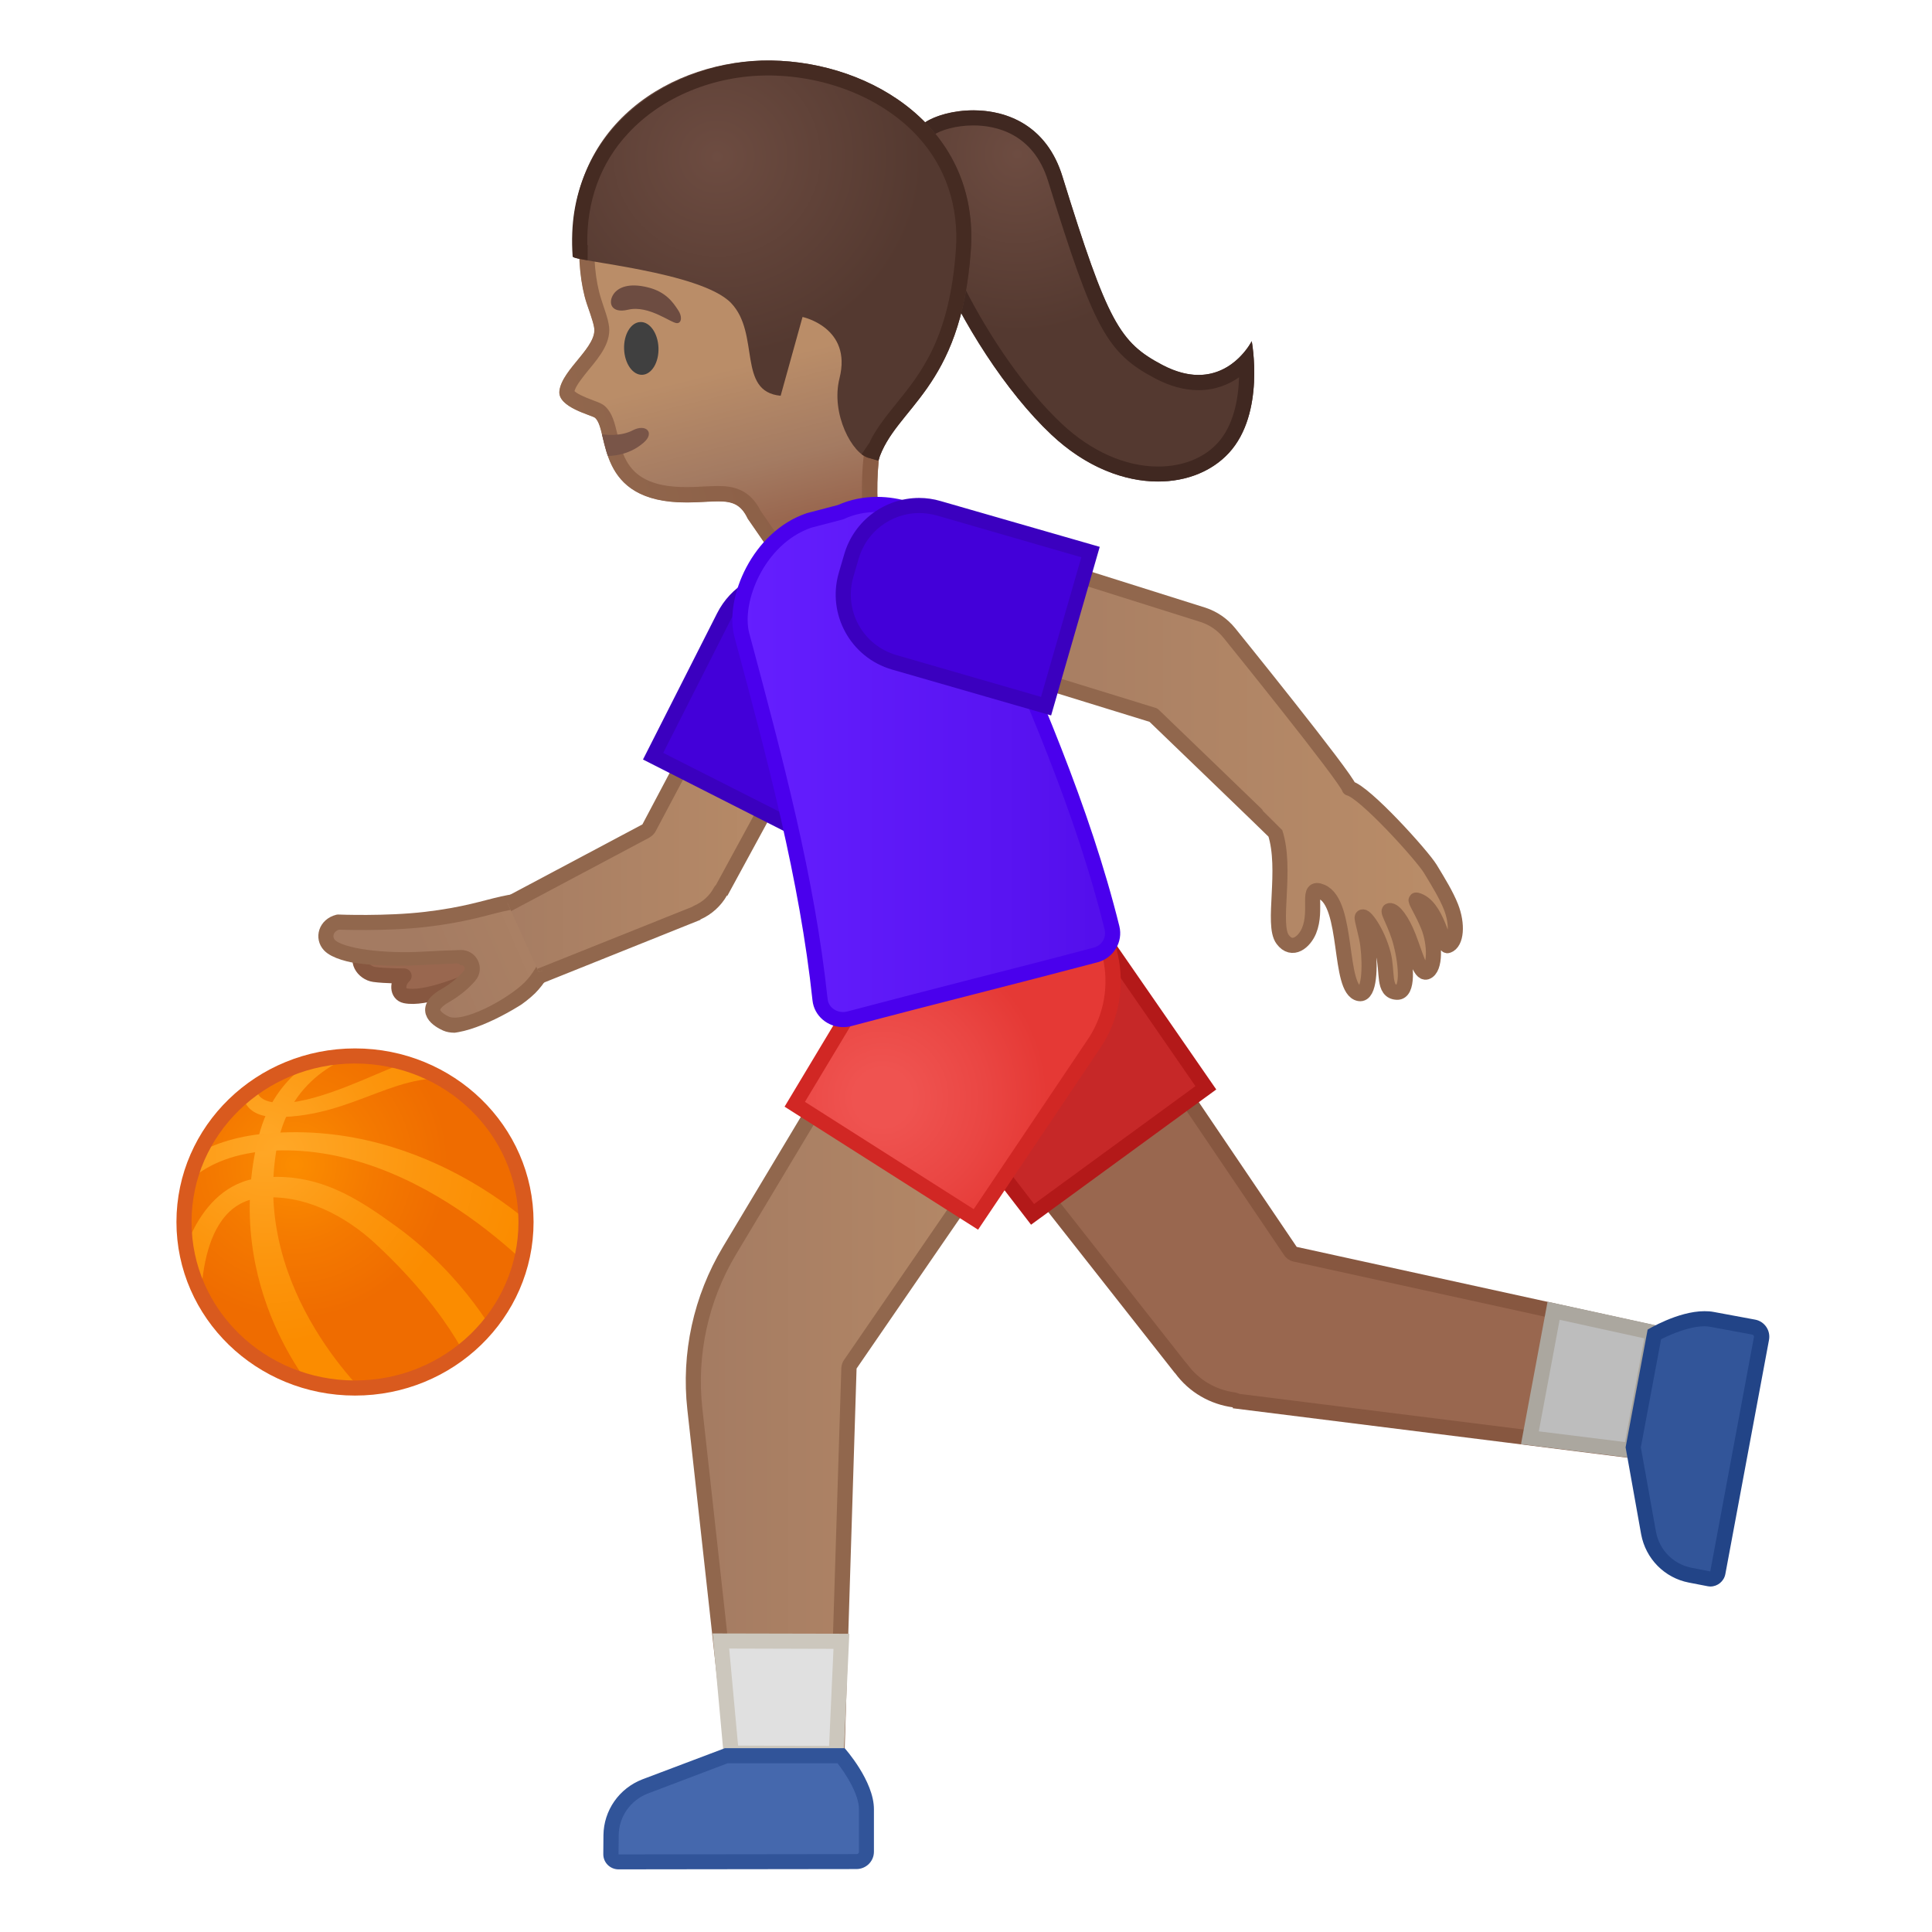 <svg enable-background="new 0 0 128 128" viewBox="0 0 128 128" xmlns="http://www.w3.org/2000/svg" xmlns:xlink="http://www.w3.org/1999/xlink"><radialGradient id="o" cx="48.272" cy="155.2" r="11.817" gradientTransform="matrix(.955 -.295 .295 .955 -24.483 -123.77)" gradientUnits="userSpaceOnUse"><stop stop-color="#6D4C41" offset="0"/><stop stop-color="#543930" offset="1"/></radialGradient><path d="m61.3 8.1c1.77-1.17 7.43-1.77 9.09 3.6 2.99 9.68 3.79 11 6.61 12.48 4.06 2.14 5.93-1.57 5.93-1.57s0.91 4.77-1.51 7.4c-2.43 2.63-7.51 2.78-11.76-1.21-6-5.64-11.78-18.44-8.36-20.7z" fill="url(#o)"/><path d="m64.49 8.31c1.42 0 3.96 0.48 4.95 3.69 3.03 9.79 3.89 11.38 7.09 13.07 0.98 0.52 1.95 0.78 2.87 0.78 1.12 0 2.01-0.38 2.69-0.85-0.04 1.46-0.37 3.2-1.41 4.34-0.93 1.02-2.34 1.57-3.95 1.57-2.17 0-4.44-1.01-6.38-2.83-4.76-4.47-9.41-13.63-9.05-17.82 0.04-0.46 0.17-1.07 0.56-1.32 0.47-0.32 1.47-0.63 2.63-0.63m0-1c-1.33 0-2.53 0.36-3.19 0.79-3.42 2.26 2.36 15.06 8.36 20.7 2.29 2.16 4.83 3.1 7.07 3.1 1.9 0 3.58-0.69 4.69-1.9 2.42-2.63 1.51-7.4 1.51-7.4s-1.12 2.24-3.53 2.24c-0.69 0-1.49-0.19-2.4-0.67-2.81-1.49-3.61-2.8-6.61-12.48-1.03-3.37-3.65-4.38-5.9-4.38z" fill="#402821"/><linearGradient id="h" x1="99.744" x2="99.744" y1="194.05" y2="217.52" gradientTransform="matrix(.972 -.237 .237 .972 -95.114 -153.75)" gradientUnits="userSpaceOnUse"><stop stop-color="#BA8D68" offset=".55"/><stop stop-color="#A47B62" offset=".83"/><stop stop-color="#99674F" offset="1"/></linearGradient><path d="m60.04 8.56c-2.98-3.76-8.84-4.59-13.5-3.43-5.22 1.3-7.76 5.34-8.12 10.24-0.13 1.77 0.06 3.52 0.46 4.73 0.05 0.15 0.43 1.2 0.48 1.54 0.3 1.29-2.11 2.79-2.29 4.25-0.14 1.1 2.18 1.61 2.37 1.79 0.96 0.9-0.06 5.68 6.17 5.6 2.17-0.03 3.22-0.45 3.94 1.07l2.32 3.36 6.93 0.16s-0.97-3.48-0.58-7.35c0.24-2.36 1.89-4.63 3.57-6.68 3.3-4.07 0.74-12.13-1.75-15.28z" fill="url(#h)"/><linearGradient id="f" x1="36.872" x2="63.829" y1="25.347" y2="18.783" gradientUnits="userSpaceOnUse"><stop stop-color="#91674D" offset="0"/><stop stop-color="#875740" offset="1"/></linearGradient><path d="m50.56 5.65c3.75 0 6.92 1.29 8.7 3.54 2.29 2.89 4.68 10.41 1.73 14.02-1.82 2.22-3.53 4.64-3.79 7.21-0.26 2.6 0.06 5 0.32 6.42l-5.14-0.12-1.99-2.88c-0.72-1.44-1.83-1.64-2.82-1.64-0.27 0-0.58 0.02-0.91 0.03-0.32 0.02-0.68 0.04-1.08 0.04h-0.14c-3.7 0-4.14-1.87-4.54-3.52-0.18-0.74-0.33-1.38-0.8-1.82-0.19-0.18-0.41-0.26-0.76-0.39-0.7-0.26-1.13-0.47-1.28-0.63 0.11-0.39 0.58-0.96 0.96-1.43 0.73-0.88 1.55-1.88 1.3-3.04-0.05-0.32-0.23-0.84-0.46-1.53l-0.04-0.13c-0.37-1.15-0.53-2.77-0.41-4.35 0.21-2.86 1.45-7.87 7.37-9.34 1.22-0.29 2.49-0.44 3.78-0.44m0-1c-1.38 0-2.75 0.17-4.03 0.49-5.22 1.3-7.76 5.34-8.12 10.24-0.13 1.77 0.06 3.52 0.46 4.73 0.05 0.15 0.43 1.2 0.48 1.54 0.3 1.29-2.11 2.79-2.29 4.25-0.14 1.1 2.18 1.61 2.37 1.79 0.96 0.89-0.05 5.6 6.02 5.6h0.16c0.8-0.01 1.45-0.07 1.98-0.07 0.92 0 1.5 0.19 1.95 1.15l2.32 3.36 6.93 0.16s-0.97-3.48-0.58-7.35c0.24-2.36 1.89-4.63 3.57-6.68 3.32-4.07 0.76-12.13-1.72-15.28-2.18-2.75-5.86-3.93-9.5-3.93z" fill="url(#f)"/><radialGradient id="d" cx="26.626" cy="42.759" r="13.186" gradientTransform="matrix(1.036 -.071 .074 .998 16.753 -30.384)" gradientUnits="userSpaceOnUse"><stop stop-color="#6D4C41" offset="0"/><stop stop-color="#543930" offset="1"/></radialGradient><path d="m51.72 26.22 1.45-5.22s3.3 0.69 2.45 4.06c-0.6 2.37 0.87 5.05 1.95 5.28l0.62 0.18c1.1-3.54 5.48-4.64 6.13-13.91 0.58-8.04-6.47-12.5-13.23-12.6-6.47-0.1-13.73 4.21-13.11 13 0.02 0.3 8.45 0.99 10.45 3.06 1.96 2.04 0.38 5.88 3.29 6.15z" fill="url(#d)"/><defs><path id="c" d="m57.83 20.63-0.19 8.65-0.56 0.82s0.33 0.21 0.49 0.24l0.62 0.18c1.1-3.54 5.48-4.64 6.13-13.91 0.58-8.04-6.47-12.5-13.23-12.6-6.47-0.1-13.82 4.53-13.15 13.03 0 0.06 0.99 0.2 0.99 0.2l0.01-1.39 9.82 1.09 9.07 3.69z"/></defs><clipPath id="ae"><use xlink:href="#c"/></clipPath><g clip-path="url(#ae)"><path d="m50.88 5h0.19c3.83 0.06 7.47 1.57 9.74 4.05 1.85 2.02 2.72 4.61 2.52 7.49-0.41 5.83-2.29 8.15-3.95 10.2-0.66 0.82-1.29 1.6-1.75 2.52-0.54-0.47-1.47-2.25-1.04-3.95 0.33-1.29 0.19-2.42-0.4-3.36-0.93-1.49-2.62-1.88-2.81-1.92-0.07-0.01-0.14-0.02-0.2-0.02-0.44 0-0.84 0.29-0.96 0.73l-1.15 4.11c-0.19-0.29-0.3-0.8-0.45-1.72-0.18-1.18-0.41-2.64-1.48-3.75-1.51-1.57-5.38-2.33-9.21-2.97-0.35-0.06-0.72-0.12-1.02-0.17-0.06-2.89 0.87-5.44 2.7-7.4 2.22-2.41 5.69-3.84 9.27-3.84m0-1c-6.42 0-13.56 4.41-12.94 13 0.02 0.3 8.49 0.99 10.48 3.07 1.96 2.04 0.39 5.88 3.3 6.15l1.45-5.22s3.3 0.69 2.45 4.06c-0.6 2.37 0.87 5.05 1.95 5.28l0.62 0.18c1.1-3.54 5.48-4.64 6.13-13.91 0.58-8.04-6.47-12.5-13.23-12.6-0.07-0.01-0.14-0.01-0.21-0.01z" fill="#452B22"/></g><path d="m42.49 27.04-2.36 0.57s0.34 1.08 0.51 1.51c0.94 2.36 2.79 4.79 7.04 4.17 0.38-0.06-2.5-5.27-2.5-5.27l-2.69-0.98z" fill="none"/><defs><path id="ad" d="m60.04 8.56c-2.98-3.76-8.84-4.59-13.5-3.43-6.46 1.61-9.03 6.9-8.24 13.31 0 0 0.62 2.65 0.79 3.78 0.52 2.21-1.38 1.89-1.71 3.59-0.31 1.6 1.86 1.69 2.05 1.87 0.96 0.9-0.06 5.68 6.17 5.6 2.17-0.03 3.22-0.45 3.94 1.07l1.36 4.21 5.82 0.1s0.16-8.81 5.06-14.81c3.31-4.08 0.75-12.14-1.74-15.29z"/></defs><clipPath id="ac"><use xlink:href="#ad"/></clipPath><g clip-path="url(#ac)"><path d="m35.93 28.22c1.54 1.83 4.76 2.82 6.72 1.1 0.75-0.65 0.15-1.27-0.73-0.81-1.42 0.75-4.04 0.02-5.01-1.13-0.63-0.75-1.61 0.09-0.98 0.84z" fill="#795548"/></g><ellipse transform="matrix(.999 -.035 .035 .999 -.779 1.494)" cx="42.5" cy="23.1" rx="1.14" ry="1.75" fill="#404040"/><path d="m41.61 20.52c-1.13 0.27-1.35-0.48-0.95-1.05 0.3-0.42 0.99-0.75 2.27-0.43 1.21 0.3 1.68 1.03 1.98 1.48 0.31 0.44 0.25 0.87-0.04 0.89-0.38 0.03-1.87-1.22-3.26-0.89z" fill="#6D4C41"/><path d="m36.76 60.66s-11.86 1.61-12.59 2.27-0.09 1.53 0.62 1.63 1.98 0.1 1.98 0.1c-0.5 0.47-0.45 1.2 0.08 1.31 2.53 0.53 10.28-3.97 10.28-3.97l-0.37-1.34z" fill="#99674F" stroke="#875740" stroke-linecap="round" stroke-linejoin="round" stroke-miterlimit="10"/><linearGradient id="ab" x1="31.543" x2="54.636" y1="54.47" y2="54.47" gradientUnits="userSpaceOnUse"><stop stop-color="#A47B62" offset="0"/><stop stop-color="#BA8D68" offset="1"/></linearGradient><path d="m33.66 65.46c-0.73 0-1.69-1.31-2.02-2.74-0.17-0.77-0.17-1.68 0.38-1.94l10.76-5.71 0.09-0.06c0.05-0.04 0.11-0.11 0.14-0.16l6.02-11.36 5.61 2.97-6.79 12.49c-0.05 0.04-0.09 0.08-0.12 0.14-0.33 0.61-0.86 1.08-1.52 1.38-0.04 0.02-0.07 0.04-0.1 0.06l-12.14 4.87c-0.13 0.04-0.22 0.06-0.31 0.06z" fill="url(#ab)"/><path d="m49.23 44.16 4.72 2.5-6.51 11.96c-0.06 0.06-0.12 0.14-0.16 0.22-0.28 0.51-0.72 0.91-1.28 1.16-0.05 0.02-0.1 0.05-0.14 0.08l-12.09 4.84-0.06 0.03c-0.03 0.01-0.04 0.01-0.05 0.01-0.35 0-1.22-0.97-1.53-2.35-0.19-0.83-0.05-1.3 0.14-1.4l10.74-5.71 0.09-0.06c0.03-0.02 0.06-0.04 0.08-0.06 0.11-0.09 0.2-0.19 0.26-0.31l5.79-10.91m-0.42-1.35-6.25 11.81c-0.01 0-0.01 0.01-0.02 0.01l-10.74 5.71c-1.84 0.88-0.01 5.63 1.86 5.63 0.16 0 0.32-0.04 0.48-0.11l12.27-4.92-0.01-0.02c0.76-0.34 1.37-0.9 1.76-1.59l0.03 0.02 7.12-13.09-6.5-3.45z" fill="#91674D"/><defs><path id="aa" d="m33.59 59.76 1.4-0.77s-1.34-0.3-2.16-0.12c-0.43 0.1-0.84 0.25-1.31 0.42-0.88 0.32-1.98 0.71-3.75 0.93-2.66 0.31-5.92 0.19-5.95 0.19-0.05 0-0.1 0-0.14 0.01-0.58 0.15-1.01 0.54-1.16 1.06-0.14 0.48-0.01 0.98 0.33 1.35 1.01 1.06 4.63 1.25 6.81 1.12 0.62-0.04 1.71-0.08 2.6-0.12 0.16-0.01 0.23 0.1 0.25 0.15s0.06 0.17-0.04 0.28c-0.4 0.47-0.92 0.89-1.54 1.25-0.77 0.44-1.14 0.93-1.11 1.47 0.04 0.72 0.78 1.15 1.22 1.34 0.34 0.15 0.81 0.16 1.34 0.06 1.94-0.35 4.76-2.05 5.73-3 0.38-0.38 0.91-1.41 0.91-1.41l-1.33 0.43-2.1-4.64z"/></defs><clipPath id="z"><use xlink:href="#aa"/></clipPath><linearGradient id="y" x1="43.488" x2="23.374" y1="-31.692" y2="-18.36" gradientTransform="matrix(.984 .177 -.177 .984 1.858 77.796)" gradientUnits="userSpaceOnUse"><stop stop-color="#BA8D68" offset="0"/><stop stop-color="#A47B62" offset="1"/></linearGradient><path d="m36.33 60.83c-1.08-1.27-1.81-1.22-3.03-0.95-1.17 0.26-2.46 0.72-5.09 1.03-2.64 0.31-5.81 0.18-5.81 0.18-0.82 0.21-1.03 1.04-0.57 1.53 0.73 0.77 3.74 1.07 6.18 0.93 0.6-0.04 1.66-0.08 2.51-0.11 0.64-0.02 1.01 0.72 0.59 1.21-0.35 0.41-0.87 0.88-1.61 1.31-1.7 0.97-0.34 1.68 0.06 1.86 1.23 0.54 4.36-1.21 5.54-2.37 1.09-1.08 2.19-3.5 1.23-4.62z" clip-path="url(#z)" fill="url(#y)" stroke="#91674D" stroke-linecap="round" stroke-linejoin="round" stroke-miterlimit="10"/><path d="m43.27 50.09 4.68-9.24c0.8-1.58 2.4-2.56 4.17-2.56 0.74 0 1.45 0.17 2.11 0.51l1.07 0.54c1.11 0.56 1.94 1.53 2.33 2.71 0.39 1.19 0.29 2.45-0.27 3.56l-4.68 9.24-9.41-4.76z" fill="#4300D9"/><path d="m52.13 38.79c0.66 0 1.29 0.15 1.88 0.45l1.07 0.54c2.05 1.04 2.87 3.55 1.83 5.61l-4.46 8.8-8.51-4.31 4.46-8.8c0.72-1.41 2.15-2.29 3.73-2.29m0-1c-1.89 0-3.71 1.04-4.62 2.84l-4.91 9.69 10.29 5.22 4.91-9.69c1.29-2.55 0.27-5.66-2.27-6.95l-1.07-0.54c-0.75-0.39-1.55-0.57-2.33-0.57z" fill="#3B00BF"/><ellipse transform="matrix(.808 -.59 .59 .808 -25.598 51.312)" cx="65.86" cy="64.89" rx="6.7" ry="6.7" fill="#FBC11B"/><path d="m81.94 92.82c-0.06-0.04-0.12-0.07-0.19-0.08-1.42-0.19-2.66-0.93-3.49-2.07-0.02-0.03-0.04-0.05-0.07-0.08l-17.03-21.65 9.98-7.29 14.35 21.22c0.07 0.11 0.18 0.18 0.31 0.21l23.72 5.2-1.46 7.81-26.12-3.27z" fill="#99674F"/><path d="m71.02 62.37 14.06 20.79c0.14 0.21 0.36 0.36 0.61 0.42l23.25 5.1-1.28 6.87-25.53-3.2c-0.1-0.05-0.21-0.08-0.32-0.1-1.28-0.17-2.4-0.84-3.15-1.87-0.03-0.04-0.06-0.08-0.1-0.11l-16.69-21.23 9.15-6.67m0.24-1.42-10.82 7.9 17.4 22.12h0.01c0.95 1.3 2.35 2.07 3.83 2.27l-0.01 0.06 26.81 3.36 1.63-8.75-24.2-5.3-14.65-21.66z" fill="#875740"/><polygon points="101.36 95.25 102.93 86.84 109.52 88.28 108.07 96.09" fill="#BDBDBD"/><path d="m103.33 87.44 5.61 1.23-1.28 6.87-5.71-0.71 1.38-7.39m-0.8-1.2-1.76 9.44 7.7 0.96 1.63-8.75-7.57-1.65z" fill="#ABA79F"/><ellipse transform="matrix(.536 -.844 .844 .536 -24.257 86.035)" cx="66.2" cy="65.1" rx="6.7" ry="6.7" fill="#FBC11B"/><linearGradient id="x" x1="45.931" x2="71.142" y1="89.95" y2="89.95" gradientUnits="userSpaceOnUse"><stop stop-color="#A47B62" offset="0"/><stop stop-color="#BA8D68" offset="1"/></linearGradient><path d="m48.73 117.68-2.69-24.33c-0.4-3.62 0.41-7.34 2.29-10.47l12.39-20.67 10.43 6.63-14.82 21.54c-0.05 0.08-0.08 0.17-0.09 0.27l-0.85 27.04-6.66-0.01z" fill="url(#x)"/><path d="m60.87 62.9 9.56 6.08-14.51 21.12c-0.11 0.16-0.17 0.34-0.18 0.54l-0.83 26.56-5.74-0.02-2.64-23.89c-0.39-3.52 0.4-7.12 2.22-10.16l12.12-20.23m-0.33-1.39-12.65 21.11c-1.94 3.24-2.77 7.03-2.35 10.78l2.74 24.78 7.61 0.02 0.86-27.53 15.1-21.97-11.31-7.19z" fill="#91674D"/><polygon points="48.44 116.16 47.76 108.72 55.75 108.74 55.41 116.18" fill="#E0E0E0"/><path d="m48.31 109.22 6.91 0.02-0.29 6.43-6.03-0.02-0.59-6.43m-1.1-1 0.77 8.43 7.9 0.02 0.39-8.43-9.06-0.02z" fill="#CCC7BD"/><path d="m59.78 69.24c-0.01-0.02-0.02-0.04-0.03-0.05-1.18-1.61-1.66-3.58-1.35-5.55s1.36-3.7 2.98-4.88c1.29-0.94 2.81-1.44 4.4-1.44 2.38 0 4.64 1.15 6.04 3.06l8.08 11.69-11.48 8.38-8.64-11.21z" fill="#C62828"/><path d="m65.77 57.82c2.22 0 4.33 1.07 5.62 2.84l7.81 11.3-10.69 7.81-8.31-10.8c-0.01-0.02-0.03-0.05-0.05-0.07-2.27-3.1-1.58-7.47 1.52-9.73 1.2-0.89 2.62-1.35 4.1-1.35m0-1c-1.63 0-3.27 0.5-4.69 1.53-3.55 2.59-4.33 7.58-1.74 11.13l8.97 11.66 12.27-8.96-8.37-12.1c-1.56-2.13-3.98-3.26-6.44-3.26z" fill="#B31919"/><radialGradient id="v" cx="58.457" cy="72.724" r="11.084" gradientUnits="userSpaceOnUse"><stop stop-color="#EF5350" offset=".169"/><stop stop-color="#EA4643" offset=".621"/><stop stop-color="#E53935" offset=".987"/></radialGradient><path d="m52.65 73.16 7.28-12.13c0.01-0.02 0.03-0.03 0.04-0.05 1.38-2.17 3.74-3.46 6.31-3.46 1.42 0 2.8 0.4 4 1.17 3.47 2.21 4.5 6.83 2.3 10.31l-7.93 11.79-12-7.63z" fill="url(#v)"/><path d="m66.28 58.02c1.32 0 2.61 0.38 3.73 1.09 3.24 2.06 4.2 6.38 2.16 9.6l-7.66 11.4-11.18-7.11 7.02-11.68c0.02-0.02 0.03-0.04 0.05-0.07 1.28-2.02 3.48-3.23 5.88-3.23m0-1c-2.63 0-5.21 1.31-6.73 3.69l-7.57 12.61 12.82 8.15 8.21-12.21c2.36-3.71 1.26-8.64-2.45-11-1.34-0.84-2.82-1.24-4.28-1.24z" fill="#D12724"/><linearGradient id="u" x1="49.026" x2="73.714" y1="50.486" y2="50.486" gradientUnits="userSpaceOnUse"><stop stop-color="#651FFF" offset="0"/><stop stop-color="#5914F2" offset=".705"/><stop stop-color="#530EEB" offset="1"/></linearGradient><path d="m55.85 67.56c-0.79 0-1.45-0.57-1.53-1.32-0.86-8.05-3.06-16.24-5.18-24.16-0.59-2.2 1.06-6.46 4.46-7.6l2.03-0.54c0.81-0.36 1.62-0.53 2.47-0.53 2.84 0 5.66 1.9 6.69 4.52 3.59 8.02 6.97 15.84 8.87 23.55 0.19 0.78-0.29 1.58-1.08 1.78-2.6 0.69-5.34 1.39-8.08 2.09-2.81 0.72-5.61 1.44-8.24 2.14-0.12 0.05-0.27 0.07-0.41 0.07z" fill="url(#u)"/><path d="m58.11 33.92c2.64 0 5.26 1.77 6.24 4.24 3.71 8.29 6.94 15.77 8.84 23.44 0.13 0.51-0.2 1.04-0.72 1.18-2.59 0.69-5.32 1.39-8.04 2.08-2.77 0.71-5.64 1.45-8.28 2.15-0.1 0.03-0.19 0.04-0.29 0.04-0.54 0-0.98-0.37-1.03-0.87-0.86-8.08-2.97-15.93-5.19-24.23-0.54-2.02 0.98-5.91 4.11-6.99l1-0.26 1.03-0.27c0.05-0.01 0.1-0.03 0.15-0.05 0.66-0.31 1.4-0.46 2.18-0.46m0-1c-0.89 0-1.77 0.17-2.6 0.54-0.69 0.18-1.37 0.36-2.06 0.54-3.6 1.21-5.48 5.63-4.79 8.2 2.19 8.15 4.32 16.1 5.17 24.08 0.11 1.03 1.01 1.77 2.03 1.77 0.18 0 0.36-0.02 0.55-0.07 5.19-1.38 11.04-2.83 16.32-4.23 1.04-0.28 1.69-1.34 1.43-2.39-1.95-7.87-5.37-15.74-8.89-23.61-1.16-2.92-4.2-4.83-7.16-4.83z" fill="#4A00ED"/><linearGradient id="t" x1="63.254" x2="96.42" y1="51.045" y2="51.045" gradientUnits="userSpaceOnUse"><stop stop-color="#A47B62" offset="0"/><stop stop-color="#BA8D68" offset="1"/></linearGradient><path d="m96.13 60.08c-0.31-0.78-0.8-1.58-1.37-2.52-0.55-0.9-4.34-5.09-5.37-5.34-0.19-0.7-7.94-10.28-7.94-10.28v0c-0.47-0.58-1.07-0.98-1.73-1.2l-14.28-4.5-2.18 7.08 13.16 4.06s8.05 7.75 8.06 7.78c0.8 2.45-0.24 6.1 0.5 7.08 0.64 0.86 1.45 0.15 1.75-0.58 0.58-1.42-0.23-3.04 0.83-2.58 1.82 0.78 1.08 6.5 2.5 6.75 0.67 0.12 0.74-1.77 0.56-3.22-0.08-0.67-0.42-1.74-0.37-1.84 0.13-0.21 0.99 0.93 1.39 2.41 0.32 1.21-0.04 2.53 0.92 2.56 0.73 0.03 0.65-1.7 0.25-3.25-0.31-1.22-0.92-2.13-0.75-2.16 0.31-0.05 0.85 0.69 1.26 1.74 0.47 1.21 0.77 2.46 1.18 2.33 0.61-0.2 0.6-1.89 0.12-3.06-0.38-0.94-0.92-1.75-0.78-1.71 1.39 0.33 1.74 3.15 2.08 3.02 0.57-0.2 0.67-1.4 0.21-2.57z" fill="url(#t)" stroke="#91674D" stroke-linecap="round" stroke-linejoin="round" stroke-miterlimit="10"/><path d="m59.25 43.89c-1.2-0.35-2.19-1.14-2.79-2.23s-0.74-2.35-0.4-3.55l0.36-1.23c0.57-1.99 2.42-3.38 4.49-3.38 0.44 0 0.87 0.06 1.3 0.18l10.06 2.91-2.95 10.21-10.07-2.91z" fill="#4300D9"/><path d="m60.9 33.99c0.39 0 0.78 0.06 1.16 0.16l9.58 2.77-2.67 9.25-9.58-2.77c-1.07-0.31-1.96-1.02-2.5-1.99-0.54-0.98-0.66-2.1-0.36-3.17l0.36-1.23c0.51-1.78 2.16-3.02 4.01-3.02m0-1c-2.25 0-4.31 1.47-4.97 3.74l-0.36 1.23c-0.79 2.74 0.79 5.61 3.53 6.4l10.54 3.04 3.22-11.17-10.53-3.03c-0.47-0.14-0.96-0.21-1.43-0.21z" fill="#3B00BF"/><path d="m40.99 123.36c-0.14 0-0.27-0.05-0.37-0.15-0.09-0.09-0.15-0.22-0.15-0.35v-1.26c0.01-1.44 0.89-2.71 2.25-3.23l5.39-2.04h7.61c0.43 0.52 1.68 2.17 1.68 3.57v2.8c0 0.17-0.07 0.33-0.19 0.46-0.12 0.12-0.29 0.19-0.47 0.19l-15.75 0.01z" fill="#4568AD"/><path d="m55.49 116.82c0.54 0.7 1.42 2.04 1.42 3.07v2.8c0 0.04-0.01 0.07-0.04 0.1-0.02 0.02-0.06 0.05-0.12 0.05l-15.77 0.02 0.01-1.26c0.01-1.23 0.77-2.32 1.92-2.77l5.3-2.01h7.28m0.47-1h-7.93l-5.48 2.07c-1.54 0.6-2.55 2.06-2.57 3.69l-0.01 1.27c0 0.55 0.45 1 1.01 1l15.76-0.02c0.64 0 1.16-0.51 1.16-1.15v-2.8c0.01-1.89-1.94-4.06-1.94-4.06z" fill="#315499"/><path d="m113.22 104.6-1.24-0.24c-1.41-0.28-2.49-1.38-2.76-2.8l-1.01-5.67 1.4-7.48c0.52-0.28 2.01-1.04 3.32-1.04 0.17 0 0.34 0.01 0.51 0.04l2.75 0.51c0.17 0.03 0.32 0.13 0.41 0.27 0.1 0.15 0.13 0.32 0.1 0.5l-2.89 15.5c-0.05 0.24-0.25 0.42-0.49 0.42-0.03 0-0.07-0.01-0.1-0.01z" fill="#325599"/><path d="m112.92 87.87c0.15 0 0.29 0.01 0.42 0.04l2.75 0.51c0.04 0.01 0.07 0.03 0.09 0.06s0.04 0.07 0.02 0.12l-2.89 15.51-1.24-0.24c-1.21-0.24-2.14-1.18-2.36-2.4l-1-5.58 1.34-7.16c0.69-0.35 1.89-0.86 2.87-0.86m0-1c-1.76 0-3.76 1.22-3.76 1.22l-1.46 7.8 1.03 5.76c0.3 1.62 1.55 2.89 3.16 3.2l1.24 0.24c0.06 0.01 0.13 0.02 0.19 0.02 0.47 0 0.9-0.34 0.99-0.83l2.89-15.5c0.12-0.63-0.29-1.23-0.91-1.35l-2.75-0.51c-0.21-0.04-0.41-0.05-0.62-0.05z" fill="#224487"/><radialGradient id="s" cx="19.497" cy="77.152" r="12.221" gradientUnits="userSpaceOnUse"><stop stop-color="#FB8C00" offset=".017"/><stop stop-color="#F47900" offset=".442"/><stop stop-color="#EF6C00" offset=".838"/></radialGradient><ellipse cx="23.52" cy="80.96" rx="11.33" ry="11" fill="url(#s)"/><defs><ellipse id="r" cx="23.52" cy="80.96" rx="11.33" ry="11"/></defs><clipPath id="q"><use xlink:href="#r"/></clipPath><g clip-path="url(#q)"><radialGradient id="a" cx="17.566" cy="75.77" r="15.891" gradientUnits="userSpaceOnUse"><stop stop-color="#FFA726" offset=".017"/><stop stop-color="#FC950D" offset=".494"/><stop stop-color="#FB8C00" offset=".838"/></radialGradient><path d="m21.16 92.57s-6.61-7.09-4.01-17.33c1.08-4.26 4.56-5.5 4.56-5.5h2.4s-4.76 0.91-5.75 6.19c-1.81 9.69 6.36 16.92 6.36 16.92l-3.56-0.28z" fill="url(#a)"/><path d="m16.06 72.13s-0.24 1.88 2.27 1.88c5.27 0 8.21-3.43 12.43-2.35l-2.2-1.1s-1.26-0.24-2.37 0.11c-1.1 0.35-4.99 2.36-7.43 2.4-2.6 0.04-1.56-1.77-1.56-1.77l-1.14 0.83z" fill="url(#a)"/><path d="m11.81 84.37s0.98-5.86 5.45-6.34c3.77-0.41 6.44 1.37 8.99 3.22 4.61 3.34 6.78 7.58 6.78 7.58l-1.58 2.36s-1.21-3.8-6.55-8.77c-2.01-1.87-4.78-3.34-7.65-3.06-4.51 0.44-3.91 8.06-3.91 8.06l-1.53-3.05z" fill="url(#a)"/><radialGradient id="p" cx="18.536" cy="76.366" r="19.528" gradientUnits="userSpaceOnUse"><stop stop-color="#FFA726" offset=".017"/><stop stop-color="#FC950D" offset=".494"/><stop stop-color="#FB8C00" offset=".838"/></radialGradient><path d="m11.41 77.72s1.7-2.24 6.32-2.63c10.79-0.93 18.23 6.74 18.23 6.74l0.58 3.65s-8.48-10.02-18.89-9.22c-5.03 0.39-6.24 3.47-6.24 3.47v-2.01z" fill="url(#p)"/></g><ellipse cx="23.52" cy="80.96" rx="11.33" ry="11" fill="none" stroke="#D95A1E" stroke-linecap="round" stroke-linejoin="round" stroke-miterlimit="10"/><g display="none"><g display="inline"><g opacity=".6"><circle cx="-84.99" cy="64" r="28" fill="none" opacity=".61" stroke="#000" stroke-miterlimit="10" stroke-width=".263"/><line x1="-64.99" x2="-64.99" y2="128" fill="none" opacity=".61" stroke="#000" stroke-miterlimit="10" stroke-width=".25"/><line x1="-104.99" x2="-104.99" y2="128" fill="none" opacity=".61" stroke="#000" stroke-miterlimit="10" stroke-width=".25"/><line x1="-84.99" x2="-84.99" y2="128" fill="none" opacity=".61" stroke="#000" stroke-miterlimit="10" stroke-width=".25"/><line x1="-20.99" x2="-148.99" y1="64" y2="64" fill="none" opacity=".61" stroke="#000" stroke-miterlimit="10" stroke-width=".25"/><line x1="-20.99" x2="-148.99" y1="44" y2="44" fill="none" opacity=".61" stroke="#000" stroke-miterlimit="10" stroke-width=".25"/><line x1="-20.99" x2="-148.99" y1="83.75" y2="83.75" fill="none" opacity=".61" stroke="#000" stroke-miterlimit="10" stroke-width=".25"/><line x1="-20.99" x2="-148.99" y1="128" fill="none" opacity=".61" stroke="#000" stroke-miterlimit="10" stroke-width=".25"/><line x1="-148.99" x2="-20.99" y1="128" fill="none" opacity=".61" stroke="#000" stroke-miterlimit="10" stroke-width=".25"/><g opacity=".61"><path d="m-84.99 4.26c32.94 0 59.74 26.8 59.74 59.74s-26.8 59.74-59.74 59.74-59.74-26.8-59.74-59.74 26.8-59.74 59.74-59.74m0-0.26c-33.14 0-60 26.86-60 60s26.86 60 60 60 60-26.86 60-60-26.86-60-60-60z"/></g><path d="m-41.02 115.97h-87.94c-4.42 0-8.03-3.61-8.03-8.03v-87.91c0-4.42 3.61-8.03 8.03-8.03h87.94c4.42 0 8.03 3.61 8.03 8.03v87.91c0 4.42-3.61 8.03-8.03 8.03z" fill="none" opacity=".61" stroke="#000" stroke-miterlimit="10" stroke-width=".258"/><path d="m-48.99 124h-72c-4.4 0-8-3.6-8-8v-104c0-4.4 3.6-8 8-8h72c4.4 0 8 3.6 8 8v104c0 4.4-3.6 8-8 8z" fill="none" opacity=".61" stroke="#000" stroke-miterlimit="10" stroke-width=".263"/><path d="m-35.22 108h-99.54c-5.63 0-10.23-4.6-10.23-10.23v-67.49c0-5.63 4.6-10.23 10.23-10.23h99.54c5.63 0 10.23 4.6 10.23 10.23v67.48c0 5.64-4.6 10.24-10.23 10.24z" fill="none" opacity=".61" stroke="#000" stroke-miterlimit="10" stroke-width=".263"/></g><g opacity=".2"><defs><rect id="b" x="-148.99" width="128" height="128" opacity=".2"/></defs><clipPath id="n"><use xlink:href="#b"/></clipPath><g clip-path="url(#n)"><g fill="none" stroke="#000" stroke-miterlimit="10" stroke-width=".25"><line x1="-176.99" x2="-176.99" y1="160" y2="-32"/><line x1="-172.99" x2="-172.99" y1="160" y2="-32"/><line x1="-168.99" x2="-168.99" y1="160" y2="-32"/><line x1="-164.99" x2="-164.99" y1="160" y2="-32"/><line x1="-160.99" x2="-160.99" y1="160" y2="-32"/><line x1="-156.99" x2="-156.99" y1="160" y2="-32"/><line x1="-152.99" x2="-152.99" y1="160" y2="-32"/><line x1="-148.99" x2="-148.99" y1="160" y2="-32"/><line x1="-144.99" x2="-144.99" y1="160" y2="-32"/><line x1="-140.99" x2="-140.99" y1="160" y2="-32"/><line x1="-136.99" x2="-136.99" y1="160" y2="-32"/><line x1="-132.99" x2="-132.99" y1="160" y2="-32"/><line x1="-128.99" x2="-128.99" y1="160" y2="-32"/><line x1="-124.99" x2="-124.99" y1="160" y2="-32"/><line x1="-120.99" x2="-120.99" y1="160" y2="-32"/><line x1="-116.99" x2="-116.99" y1="160" y2="-32"/><line x1="-112.99" x2="-112.99" y1="160" y2="-32"/><line x1="-108.99" x2="-108.99" y1="160" y2="-32"/><line x1="-104.99" x2="-104.99" y1="160" y2="-32"/><line x1="-100.99" x2="-100.99" y1="160" y2="-32"/><line x1="-96.99" x2="-96.99" y1="160" y2="-32"/><line x1="-92.99" x2="-92.99" y1="160" y2="-32"/><line x1="-88.99" x2="-88.99" y1="160" y2="-32"/><line x1="-84.99" x2="-84.99" y1="160" y2="-32"/><line x1="-80.99" x2="-80.99" y1="160" y2="-32"/><line x1="-76.99" x2="-76.99" y1="160" y2="-32"/><line x1="-72.99" x2="-72.99" y1="160" y2="-32"/><line x1="-68.99" x2="-68.99" y1="160" y2="-32"/><line x1="-64.99" x2="-64.99" y1="160" y2="-32"/><line x1="-60.99" x2="-60.99" y1="160" y2="-32"/><line x1="-56.99" x2="-56.99" y1="160" y2="-32"/><line x1="-52.99" x2="-52.99" y1="160" y2="-32"/><line x1="-48.99" x2="-48.99" y1="160" y2="-32"/><line x1="-44.99" x2="-44.99" y1="160" y2="-32"/><line x1="-40.99" x2="-40.99" y1="160" y2="-32"/><line x1="-36.99" x2="-36.99" y1="160" y2="-32"/><line x1="-32.99" x2="-32.99" y1="160" y2="-32"/><line x1="-28.99" x2="-28.99" y1="160" y2="-32"/><line x1="-24.99" x2="-24.99" y1="160" y2="-32"/><line x1="-20.99" x2="-20.99" y1="160" y2="-32"/><line x1="-16.99" x2="-16.99" y1="160" y2="-32"/><line x1="-12.99" x2="-12.99" y1="160" y2="-32"/><line x1="-11.99" x2="-11.99" y1="166.05" y2="-25.95"/><line x1="-4.99" x2="-4.99" y1="160" y2="-32"/><line x1="-.99" x2="-.99" y1="160" y2="-32"/><line x1="3.01" x2="3.01" y1="160" y2="-32"/><line x1="7.01" x2="7.01" y1="160" y2="-32"/></g><g fill="none" stroke="#000" stroke-miterlimit="10" stroke-width=".25"><line x1="-180.99" x2="11.01" y1="-28" y2="-28"/><line x1="-180.99" x2="11.01" y1="-24" y2="-24"/><line x1="-180.99" x2="11.01" y1="-20" y2="-20"/><line x1="-180.99" x2="11.01" y1="-16" y2="-16"/><line x1="-180.99" x2="11.01" y1="-12" y2="-12"/><line x1="-180.99" x2="11.01" y1="-8" y2="-8"/><line x1="-180.99" x2="11.01" y1="-4" y2="-4"/><line x1="-180.99" x2="11.01"/><line x1="-180.99" x2="11.01" y1="4" y2="4"/><line x1="-180.99" x2="11.01" y1="8" y2="8"/><line x1="-180.99" x2="11.01" y1="12" y2="12"/><line x1="-180.99" x2="11.01" y1="16" y2="16"/><line x1="-180.99" x2="11.01" y1="20" y2="20"/><line x1="-180.99" x2="11.01" y1="24" y2="24"/><line x1="-180.99" x2="11.01" y1="28" y2="28"/><line x1="-180.99" x2="11.01" y1="32" y2="32"/><line x1="-180.99" x2="11.01" y1="36" y2="36"/><line x1="-180.99" x2="11.01" y1="40" y2="40"/><line x1="-180.99" x2="11.01" y1="44" y2="44"/><line x1="-180.99" x2="11.01" y1="48" y2="48"/><line x1="-180.99" x2="11.01" y1="52" y2="52"/><line x1="-180.99" x2="11.01" y1="56" y2="56"/><line x1="-180.99" x2="11.01" y1="60" y2="60"/><line x1="-180.99" x2="11.01" y1="64" y2="64"/><line x1="-180.99" x2="11.01" y1="68" y2="68"/><line x1="-180.99" x2="11.01" y1="72" y2="72"/><line x1="-180.99" x2="11.01" y1="76" y2="76"/><line x1="-180.99" x2="11.01" y1="80" y2="80"/><line x1="-180.99" x2="11.01" y1="84" y2="84"/><line x1="-180.99" x2="11.01" y1="88" y2="88"/><line x1="-180.99" x2="11.01" y1="92" y2="92"/><line x1="-180.99" x2="11.01" y1="96" y2="96"/><line x1="-180.99" x2="11.01" y1="100" y2="100"/><line x1="-180.99" x2="11.01" y1="104" y2="104"/><line x1="-180.99" x2="11.01" y1="108" y2="108"/><line x1="-180.99" x2="11.01" y1="112" y2="112"/><line x1="-180.99" x2="11.01" y1="116" y2="116"/><line x1="-180.99" x2="11.01" y1="120" y2="120"/><line x1="-180.99" x2="11.01" y1="124" y2="124"/><line x1="-180.99" x2="11.01" y1="128" y2="128"/><line x1="-180.99" x2="11.01" y1="132" y2="132"/><line x1="-180.99" x2="11.01" y1="136" y2="136"/><line x1="-180.99" x2="11.01" y1="140" y2="140"/><line x1="-180.99" x2="11.01" y1="144" y2="144"/><line x1="-180.99" x2="11.01" y1="148" y2="148"/><line x1="-180.99" x2="11.01" y1="152" y2="152"/><line x1="-180.99" x2="11.01" y1="156" y2="156"/></g><path d="m10.76-31.75v191.5h-191.5v-191.5h191.5m0.25-0.25h-192v192h192v-192z"/></g></g><g fill="#F44336"><rect x="-148.99" width="4" height="128" opacity=".3"/><rect x="-24.99" width="4" height="128" opacity=".3"/><rect transform="matrix(-1.837e-16 1 -1 -1.837e-16 -82.989 86.989)" x="-86.99" y="-58" width="4" height="120" opacity=".3"/><rect transform="matrix(-1.837e-16 1 -1 -1.837e-16 41.011 210.99)" x="-86.99" y="66" width="4" height="120" opacity=".3"/></g></g><g display="inline"><g opacity=".6"><circle cx="-84.99" cy="212.3" r="28" fill="none" opacity=".61" stroke="#000" stroke-miterlimit="10" stroke-width=".263"/><line x1="-64.99" x2="-64.99" y1="148.3" y2="276.3" fill="none" opacity=".61" stroke="#000" stroke-miterlimit="10" stroke-width=".25"/><line x1="-104.99" x2="-104.99" y1="148.3" y2="276.3" fill="none" opacity=".61" stroke="#000" stroke-miterlimit="10" stroke-width=".25"/><line x1="-84.99" x2="-84.99" y1="148.3" y2="276.3" fill="none" opacity=".61" stroke="#000" stroke-miterlimit="10" stroke-width=".25"/><line x1="-20.99" x2="-148.99" y1="212.3" y2="212.3" fill="none" opacity=".61" stroke="#000" stroke-miterlimit="10" stroke-width=".25"/><line x1="-20.99" x2="-148.99" y1="192.3" y2="192.3" fill="none" opacity=".61" stroke="#000" stroke-miterlimit="10" stroke-width=".25"/><line x1="-20.99" x2="-148.99" y1="232.05" y2="232.05" fill="none" opacity=".61" stroke="#000" stroke-miterlimit="10" stroke-width=".25"/><line x1="-20.99" x2="-148.99" y1="276.3" y2="148.3" fill="none" opacity=".61" stroke="#000" stroke-miterlimit="10" stroke-width=".25"/><line x1="-148.99" x2="-20.99" y1="276.3" y2="148.3" fill="none" opacity=".61" stroke="#000" stroke-miterlimit="10" stroke-width=".25"/><g opacity=".61"><path d="m-84.99 152.55c32.94 0 59.74 26.8 59.74 59.74s-26.8 59.74-59.74 59.74-59.74-26.8-59.74-59.74 26.8-59.74 59.74-59.74m0-0.25c-33.14 0-60 26.86-60 60s26.86 60 60 60 60-26.86 60-60-26.86-60-60-60z"/></g><path d="m-41.02 264.27h-87.94c-4.42 0-8.03-3.61-8.03-8.03v-87.91c0-4.42 3.61-8.03 8.03-8.03h87.94c4.42 0 8.03 3.61 8.03 8.03v87.91c0 4.41-3.61 8.03-8.03 8.03z" fill="none" opacity=".61" stroke="#000" stroke-miterlimit="10" stroke-width=".258"/><path d="m-48.99 272.3h-72c-4.4 0-8-3.6-8-8v-104c0-4.4 3.6-8 8-8h72c4.4 0 8 3.6 8 8v104c0 4.4-3.6 8-8 8z" fill="none" opacity=".61" stroke="#000" stroke-miterlimit="10" stroke-width=".263"/><path d="m-35.22 256.3h-99.54c-5.63 0-10.23-4.6-10.23-10.23v-67.48c0-5.63 4.6-10.23 10.23-10.23h99.54c5.63 0 10.23 4.6 10.23 10.23v67.48c0 5.62-4.6 10.23-10.23 10.23z" fill="none" opacity=".61" stroke="#000" stroke-miterlimit="10" stroke-width=".263"/></g><g opacity=".2"><defs><rect id="w" x="-148.99" y="148.3" width="128" height="128" opacity=".2"/></defs><clipPath id="m"><use xlink:href="#w"/></clipPath><g clip-path="url(#m)"><g fill="none" stroke="#000" stroke-miterlimit="10" stroke-width=".25"><line x1="-176.99" x2="-176.99" y1="308.3" y2="116.3"/><line x1="-172.99" x2="-172.99" y1="308.3" y2="116.3"/><line x1="-168.99" x2="-168.99" y1="308.3" y2="116.3"/><line x1="-164.99" x2="-164.99" y1="308.3" y2="116.3"/><line x1="-160.99" x2="-160.99" y1="308.3" y2="116.3"/><line x1="-156.99" x2="-156.99" y1="308.3" y2="116.3"/><line x1="-152.99" x2="-152.99" y1="308.3" y2="116.3"/><line x1="-148.99" x2="-148.99" y1="308.3" y2="116.3"/><line x1="-144.99" x2="-144.99" y1="308.3" y2="116.3"/><line x1="-140.99" x2="-140.99" y1="308.3" y2="116.3"/><line x1="-136.99" x2="-136.99" y1="308.3" y2="116.3"/><line x1="-132.99" x2="-132.99" y1="308.3" y2="116.3"/><line x1="-128.99" x2="-128.99" y1="308.3" y2="116.3"/><line x1="-124.99" x2="-124.99" y1="308.3" y2="116.3"/><line x1="-120.99" x2="-120.99" y1="308.3" y2="116.3"/><line x1="-116.99" x2="-116.99" y1="308.3" y2="116.3"/><line x1="-112.99" x2="-112.99" y1="308.3" y2="116.3"/><line x1="-108.99" x2="-108.99" y1="308.3" y2="116.3"/><line x1="-104.99" x2="-104.99" y1="308.3" y2="116.3"/><line x1="-100.99" x2="-100.99" y1="308.3" y2="116.3"/><line x1="-96.99" x2="-96.99" y1="308.3" y2="116.3"/><line x1="-92.99" x2="-92.99" y1="308.3" y2="116.3"/><line x1="-88.99" x2="-88.99" y1="308.3" y2="116.3"/><line x1="-84.99" x2="-84.99" y1="308.3" y2="116.3"/><line x1="-80.99" x2="-80.99" y1="308.3" y2="116.3"/><line x1="-76.99" x2="-76.99" y1="308.3" y2="116.3"/><line x1="-72.99" x2="-72.99" y1="308.3" y2="116.3"/><line x1="-68.99" x2="-68.99" y1="308.3" y2="116.3"/><line x1="-64.99" x2="-64.99" y1="308.3" y2="116.3"/><line x1="-60.99" x2="-60.99" y1="308.3" y2="116.3"/><line x1="-56.99" x2="-56.99" y1="308.3" y2="116.3"/><line x1="-52.99" x2="-52.99" y1="308.3" y2="116.3"/><line x1="-48.99" x2="-48.99" y1="308.3" y2="116.3"/><line x1="-44.99" x2="-44.99" y1="308.3" y2="116.3"/><line x1="-40.99" x2="-40.99" y1="308.3" y2="116.3"/><line x1="-36.99" x2="-36.99" y1="308.3" y2="116.3"/><line x1="-32.99" x2="-32.99" y1="308.3" y2="116.3"/><line x1="-28.99" x2="-28.99" y1="308.3" y2="116.3"/><line x1="-24.99" x2="-24.99" y1="308.3" y2="116.3"/><line x1="-20.99" x2="-20.99" y1="308.3" y2="116.3"/><line x1="-16.99" x2="-16.99" y1="308.3" y2="116.3"/><line x1="-12.99" x2="-12.99" y1="308.3" y2="116.3"/><line x1="-11.99" x2="-11.99" y1="314.35" y2="122.35"/><line x1="-4.99" x2="-4.99" y1="308.3" y2="116.3"/><line x1="-.99" x2="-.99" y1="308.3" y2="116.3"/><line x1="3.01" x2="3.01" y1="308.3" y2="116.3"/><line x1="7.01" x2="7.01" y1="308.3" y2="116.3"/></g><g fill="none" stroke="#000" stroke-miterlimit="10" stroke-width=".25"><line x1="-180.99" x2="11.01" y1="120.3" y2="120.3"/><line x1="-180.99" x2="11.01" y1="124.3" y2="124.3"/><line x1="-180.99" x2="11.01" y1="128.3" y2="128.3"/><line x1="-180.99" x2="11.01" y1="132.3" y2="132.3"/><line x1="-180.99" x2="11.01" y1="136.3" y2="136.3"/><line x1="-180.99" x2="11.01" y1="140.3" y2="140.3"/><line x1="-180.99" x2="11.01" y1="144.3" y2="144.3"/><line x1="-180.99" x2="11.01" y1="148.3" y2="148.3"/><line x1="-180.99" x2="11.01" y1="152.3" y2="152.3"/><line x1="-180.99" x2="11.01" y1="156.3" y2="156.3"/><line x1="-180.99" x2="11.01" y1="160.3" y2="160.3"/><line x1="-180.99" x2="11.01" y1="164.3" y2="164.3"/><line x1="-180.99" x2="11.01" y1="168.3" y2="168.3"/><line x1="-180.99" x2="11.01" y1="172.3" y2="172.3"/><line x1="-180.99" x2="11.01" y1="176.3" y2="176.3"/><line x1="-180.99" x2="11.01" y1="180.3" y2="180.3"/><line x1="-180.99" x2="11.01" y1="184.3" y2="184.3"/><line x1="-180.99" x2="11.01" y1="188.3" y2="188.3"/><line x1="-180.99" x2="11.01" y1="192.3" y2="192.3"/><line x1="-180.99" x2="11.01" y1="196.3" y2="196.3"/><line x1="-180.99" x2="11.01" y1="200.3" y2="200.3"/><line x1="-180.99" x2="11.01" y1="204.3" y2="204.3"/><line x1="-180.99" x2="11.01" y1="208.3" y2="208.3"/><line x1="-180.99" x2="11.01" y1="212.3" y2="212.3"/><line x1="-180.99" x2="11.01" y1="216.3" y2="216.3"/><line x1="-180.99" x2="11.01" y1="220.3" y2="220.3"/><line x1="-180.99" x2="11.01" y1="224.3" y2="224.3"/><line x1="-180.99" x2="11.01" y1="228.3" y2="228.3"/><line x1="-180.99" x2="11.01" y1="232.3" y2="232.3"/><line x1="-180.99" x2="11.01" y1="236.3" y2="236.3"/><line x1="-180.99" x2="11.01" y1="240.3" y2="240.3"/><line x1="-180.99" x2="11.01" y1="244.3" y2="244.3"/><line x1="-180.99" x2="11.01" y1="248.3" y2="248.3"/><line x1="-180.99" x2="11.01" y1="252.3" y2="252.3"/><line x1="-180.99" x2="11.01" y1="256.3" y2="256.3"/><line x1="-180.99" x2="11.01" y1="260.3" y2="260.3"/><line x1="-180.99" x2="11.01" y1="264.3" y2="264.3"/><line x1="-180.99" x2="11.01" y1="268.3" y2="268.3"/><line x1="-180.99" x2="11.01" y1="272.3" y2="272.3"/><line x1="-180.99" x2="11.01" y1="276.3" y2="276.3"/><line x1="-180.99" x2="11.01" y1="280.3" y2="280.3"/><line x1="-180.99" x2="11.01" y1="284.3" y2="284.3"/><line x1="-180.99" x2="11.01" y1="288.3" y2="288.3"/><line x1="-180.99" x2="11.01" y1="292.3" y2="292.3"/><line x1="-180.99" x2="11.01" y1="296.3" y2="296.3"/><line x1="-180.99" x2="11.01" y1="300.3" y2="300.3"/><line x1="-180.99" x2="11.01" y1="304.3" y2="304.3"/></g><path d="m10.76 116.55v191.5h-191.5v-191.5h191.5m0.25-0.25h-192v192h192v-192z"/></g></g><g fill="#F44336"><rect x="-148.99" y="148.3" width="4" height="128" opacity=".3"/><rect x="-24.99" y="148.3" width="4" height="128" opacity=".3"/><rect transform="matrix(-1.837e-16 1 -1 -1.837e-16 65.308 235.29)" x="-86.99" y="90.3" width="4" height="120" opacity=".3"/><rect transform="matrix(-1.837e-16 1 -1 -1.837e-16 189.31 359.29)" x="-86.99" y="214.3" width="4" height="120" opacity=".3"/></g></g><g display="inline"><g opacity=".6"><circle cx="64" cy="64" r="28" fill="none" opacity=".61" stroke="#000" stroke-miterlimit="10" stroke-width=".263"/><line x1="84" x2="84" y2="128" fill="none" opacity=".61" stroke="#000" stroke-miterlimit="10" stroke-width=".25"/><line x1="44" x2="44" y2="128" fill="none" opacity=".61" stroke="#000" stroke-miterlimit="10" stroke-width=".25"/><line x1="64" x2="64" y2="128" fill="none" opacity=".61" stroke="#000" stroke-miterlimit="10" stroke-width=".25"/><line x1="128" y1="64" y2="64" fill="none" opacity=".61" stroke="#000" stroke-miterlimit="10" stroke-width=".25"/><line x1="128" y1="44" y2="44" fill="none" opacity=".61" stroke="#000" stroke-miterlimit="10" stroke-width=".25"/><line x1="128" y1="83.75" y2="83.75" fill="none" opacity=".61" stroke="#000" stroke-miterlimit="10" stroke-width=".25"/><line x1="128" y1="128" fill="none" opacity=".61" stroke="#000" stroke-miterlimit="10" stroke-width=".25"/><line x2="128" y1="128" fill="none" opacity=".61" stroke="#000" stroke-miterlimit="10" stroke-width=".25"/><g opacity=".61"><path d="M64,4.26c32.94,0,59.74,26.8,59.74,59.74S96.94,123.74,64,123.74S4.26,96.94,4.26,64S31.06,4.26,64,4.26 M64,4 C30.86,4,4,30.86,4,64s26.86,60,60,60s60-26.86,60-60S97.14,4,64,4L64,4z"/></g><path d="m107.97 115.97h-87.94c-4.42 0-8.03-3.61-8.03-8.03v-87.91c0-4.42 3.61-8.03 8.03-8.03h87.94c4.42 0 8.03 3.61 8.03 8.03v87.91c0 4.42-3.61 8.03-8.03 8.03z" fill="none" opacity=".61" stroke="#000" stroke-miterlimit="10" stroke-width=".258"/><path d="m100 124h-72c-4.4 0-8-3.6-8-8v-104c0-4.4 3.6-8 8-8h72c4.4 0 8 3.6 8 8v104c0 4.4-3.6 8-8 8z" fill="none" opacity=".61" stroke="#000" stroke-miterlimit="10" stroke-width=".263"/><path d="M113.77,108H14.23 C8.6,108,4,103.4,4,97.77V30.28c0-5.63,4.6-10.23,10.23-10.23h99.54c5.63,0,10.23,4.6,10.23,10.23v67.48 C124,103.4,119.4,108,113.77,108z" fill="none" opacity=".61" stroke="#000" stroke-miterlimit="10" stroke-width=".263"/></g><g opacity=".2"><defs><rect id="ag" width="128" height="128" opacity=".2"/></defs><clipPath id="l"><use xlink:href="#ag"/></clipPath><g clip-path="url(#l)"><g fill="none" stroke="#000" stroke-miterlimit="10" stroke-width=".25"><line x1="-28" x2="-28" y1="160" y2="-32"/><line x1="-24" x2="-24" y1="160" y2="-32"/><line x1="-20" x2="-20" y1="160" y2="-32"/><line x1="-16" x2="-16" y1="160" y2="-32"/><line x1="-12" x2="-12" y1="160" y2="-32"/><line x1="-8" x2="-8" y1="160" y2="-32"/><line x1="-4" x2="-4" y1="160" y2="-32"/><line y1="160" y2="-32"/><line x1="4" x2="4" y1="160" y2="-32"/><line x1="8" x2="8" y1="160" y2="-32"/><line x1="12" x2="12" y1="160" y2="-32"/><line x1="16" x2="16" y1="160" y2="-32"/><line x1="20" x2="20" y1="160" y2="-32"/><line x1="24" x2="24" y1="160" y2="-32"/><line x1="28" x2="28" y1="160" y2="-32"/><line x1="32" x2="32" y1="160" y2="-32"/><line x1="36" x2="36" y1="160" y2="-32"/><line x1="40" x2="40" y1="160" y2="-32"/><line x1="44" x2="44" y1="160" y2="-32"/><line x1="48" x2="48" y1="160" y2="-32"/><line x1="52" x2="52" y1="160" y2="-32"/><line x1="56" x2="56" y1="160" y2="-32"/><line x1="60" x2="60" y1="160" y2="-32"/><line x1="64" x2="64" y1="160" y2="-32"/><line x1="68" x2="68" y1="160" y2="-32"/><line x1="72" x2="72" y1="160" y2="-32"/><line x1="76" x2="76" y1="160" y2="-32"/><line x1="80" x2="80" y1="160" y2="-32"/><line x1="84" x2="84" y1="160" y2="-32"/><line x1="88" x2="88" y1="160" y2="-32"/><line x1="92" x2="92" y1="160" y2="-32"/><line x1="96" x2="96" y1="160" y2="-32"/><line x1="100" x2="100" y1="160" y2="-32"/><line x1="104" x2="104" y1="160" y2="-32"/><line x1="108" x2="108" y1="160" y2="-32"/><line x1="112" x2="112" y1="160" y2="-32"/><line x1="116" x2="116" y1="160" y2="-32"/><line x1="120" x2="120" y1="160" y2="-32"/><line x1="124" x2="124" y1="160" y2="-32"/><line x1="128" x2="128" y1="160" y2="-32"/><line x1="132" x2="132" y1="160" y2="-32"/><line x1="136" x2="136" y1="160" y2="-32"/><line x1="137" x2="137" y1="166.05" y2="-25.95"/><line x1="144" x2="144" y1="160" y2="-32"/><line x1="148" x2="148" y1="160" y2="-32"/><line x1="152" x2="152" y1="160" y2="-32"/><line x1="156" x2="156" y1="160" y2="-32"/></g><g fill="none" stroke="#000" stroke-miterlimit="10" stroke-width=".25"><line x1="-32" x2="160" y1="-28" y2="-28"/><line x1="-32" x2="160" y1="-24" y2="-24"/><line x1="-32" x2="160" y1="-20" y2="-20"/><line x1="-32" x2="160" y1="-16" y2="-16"/><line x1="-32" x2="160" y1="-12" y2="-12"/><line x1="-32" x2="160" y1="-8" y2="-8"/><line x1="-32" x2="160" y1="-4" y2="-4"/><line x1="-32" x2="160"/><line x1="-32" x2="160" y1="4" y2="4"/><line x1="-32" x2="160" y1="8" y2="8"/><line x1="-32" x2="160" y1="12" y2="12"/><line x1="-32" x2="160" y1="16" y2="16"/><line x1="-32" x2="160" y1="20" y2="20"/><line x1="-32" x2="160" y1="24" y2="24"/><line x1="-32" x2="160" y1="28" y2="28"/><line x1="-32" x2="160" y1="32" y2="32"/><line x1="-32" x2="160" y1="36" y2="36"/><line x1="-32" x2="160" y1="40" y2="40"/><line x1="-32" x2="160" y1="44" y2="44"/><line x1="-32" x2="160" y1="48" y2="48"/><line x1="-32" x2="160" y1="52" y2="52"/><line x1="-32" x2="160" y1="56" y2="56"/><line x1="-32" x2="160" y1="60" y2="60"/><line x1="-32" x2="160" y1="64" y2="64"/><line x1="-32" x2="160" y1="68" y2="68"/><line x1="-32" x2="160" y1="72" y2="72"/><line x1="-32" x2="160" y1="76" y2="76"/><line x1="-32" x2="160" y1="80" y2="80"/><line x1="-32" x2="160" y1="84" y2="84"/><line x1="-32" x2="160" y1="88" y2="88"/><line x1="-32" x2="160" y1="92" y2="92"/><line x1="-32" x2="160" y1="96" y2="96"/><line x1="-32" x2="160" y1="100" y2="100"/><line x1="-32" x2="160" y1="104" y2="104"/><line x1="-32" x2="160" y1="108" y2="108"/><line x1="-32" x2="160" y1="112" y2="112"/><line x1="-32" x2="160" y1="116" y2="116"/><line x1="-32" x2="160" y1="120" y2="120"/><line x1="-32" x2="160" y1="124" y2="124"/><line x1="-32" x2="160" y1="128" y2="128"/><line x1="-32" x2="160" y1="132" y2="132"/><line x1="-32" x2="160" y1="136" y2="136"/><line x1="-32" x2="160" y1="140" y2="140"/><line x1="-32" x2="160" y1="144" y2="144"/><line x1="-32" x2="160" y1="148" y2="148"/><line x1="-32" x2="160" y1="152" y2="152"/><line x1="-32" x2="160" y1="156" y2="156"/></g><path d="m159.75-31.75v191.5h-191.5v-191.5h191.5m0.25-0.25h-192v192h192v-192z"/></g></g><g fill="#F44336"><rect width="4" height="128" opacity=".3"/><rect x="124" width="4" height="128" opacity=".3"/><rect transform="matrix(-1.837e-16 1 -1 -1.837e-16 66 -62)" x="62" y="-58" width="4" height="120" opacity=".3"/><rect transform="matrix(-1.837e-16 1 -1 -1.837e-16 190 62)" x="62" y="66" width="4" height="120" opacity=".3"/></g></g><g display="inline"><g opacity=".6"><circle cx="64" cy="212.3" r="28" fill="none" opacity=".61" stroke="#000" stroke-miterlimit="10" stroke-width=".263"/><line x1="84" x2="84" y1="148.3" y2="276.3" fill="none" opacity=".61" stroke="#000" stroke-miterlimit="10" stroke-width=".25"/><line x1="44" x2="44" y1="148.3" y2="276.3" fill="none" opacity=".61" stroke="#000" stroke-miterlimit="10" stroke-width=".25"/><line x1="64" x2="64" y1="148.3" y2="276.3" fill="none" opacity=".61" stroke="#000" stroke-miterlimit="10" stroke-width=".25"/><line x1="128" y1="212.3" y2="212.3" fill="none" opacity=".61" stroke="#000" stroke-miterlimit="10" stroke-width=".25"/><line x1="128" y1="192.3" y2="192.3" fill="none" opacity=".61" stroke="#000" stroke-miterlimit="10" stroke-width=".25"/><line x1="128" y1="232.05" y2="232.05" fill="none" opacity=".61" stroke="#000" stroke-miterlimit="10" stroke-width=".25"/><line x1="128" y1="276.3" y2="148.3" fill="none" opacity=".61" stroke="#000" stroke-miterlimit="10" stroke-width=".25"/><line x2="128" y1="276.3" y2="148.3" fill="none" opacity=".61" stroke="#000" stroke-miterlimit="10" stroke-width=".25"/><g opacity=".61"><path d="m64 152.55c32.94 0 59.74 26.8 59.74 59.74s-26.8 59.75-59.74 59.75-59.74-26.8-59.74-59.74 26.8-59.75 59.74-59.75m0-0.25c-33.14 0-60 26.86-60 60s26.86 60 60 60 60-26.86 60-60-26.86-60-60-60z"/></g><path d="m107.97 264.27h-87.94c-4.42 0-8.03-3.61-8.03-8.03v-87.91c0-4.42 3.61-8.03 8.03-8.03h87.94c4.42 0 8.03 3.61 8.03 8.03v87.91c0 4.41-3.61 8.03-8.03 8.03z" fill="none" opacity=".61" stroke="#000" stroke-miterlimit="10" stroke-width=".258"/><path d="m100 272.3h-72c-4.4 0-8-3.6-8-8v-104c0-4.4 3.6-8 8-8h72c4.4 0 8 3.6 8 8v104c0 4.4-3.6 8-8 8z" fill="none" opacity=".61" stroke="#000" stroke-miterlimit="10" stroke-width=".263"/><path d="m113.77 256.3h-99.54c-5.63 0-10.23-4.61-10.23-10.23v-67.48c0-5.63 4.6-10.23 10.23-10.23h99.54c5.63 0 10.23 4.6 10.23 10.23v67.48c0 5.62-4.6 10.23-10.23 10.23z" fill="none" opacity=".61" stroke="#000" stroke-miterlimit="10" stroke-width=".263"/></g><g opacity=".2"><defs><rect id="g" y="148.3" width="128" height="128" opacity=".2"/></defs><clipPath id="k"><use xlink:href="#g"/></clipPath><g clip-path="url(#k)"><g fill="none" stroke="#000" stroke-miterlimit="10" stroke-width=".25"><line x1="-28" x2="-28" y1="308.3" y2="116.3"/><line x1="-24" x2="-24" y1="308.3" y2="116.3"/><line x1="-20" x2="-20" y1="308.3" y2="116.3"/><line x1="-16" x2="-16" y1="308.3" y2="116.3"/><line x1="-12" x2="-12" y1="308.3" y2="116.3"/><line x1="-8" x2="-8" y1="308.3" y2="116.3"/><line x1="-4" x2="-4" y1="308.3" y2="116.3"/><line y1="308.3" y2="116.3"/><line x1="4" x2="4" y1="308.3" y2="116.3"/><line x1="8" x2="8" y1="308.3" y2="116.3"/><line x1="12" x2="12" y1="308.3" y2="116.3"/><line x1="16" x2="16" y1="308.3" y2="116.3"/><line x1="20" x2="20" y1="308.3" y2="116.3"/><line x1="24" x2="24" y1="308.3" y2="116.3"/><line x1="28" x2="28" y1="308.3" y2="116.3"/><line x1="32" x2="32" y1="308.3" y2="116.3"/><line x1="36" x2="36" y1="308.3" y2="116.3"/><line x1="40" x2="40" y1="308.3" y2="116.3"/><line x1="44" x2="44" y1="308.3" y2="116.3"/><line x1="48" x2="48" y1="308.3" y2="116.3"/><line x1="52" x2="52" y1="308.3" y2="116.3"/><line x1="56" x2="56" y1="308.3" y2="116.3"/><line x1="60" x2="60" y1="308.3" y2="116.3"/><line x1="64" x2="64" y1="308.3" y2="116.3"/><line x1="68" x2="68" y1="308.3" y2="116.3"/><line x1="72" x2="72" y1="308.3" y2="116.3"/><line x1="76" x2="76" y1="308.3" y2="116.3"/><line x1="80" x2="80" y1="308.3" y2="116.3"/><line x1="84" x2="84" y1="308.3" y2="116.3"/><line x1="88" x2="88" y1="308.3" y2="116.3"/><line x1="92" x2="92" y1="308.3" y2="116.3"/><line x1="96" x2="96" y1="308.3" y2="116.3"/><line x1="100" x2="100" y1="308.3" y2="116.3"/><line x1="104" x2="104" y1="308.3" y2="116.3"/><line x1="108" x2="108" y1="308.3" y2="116.3"/><line x1="112" x2="112" y1="308.3" y2="116.3"/><line x1="116" x2="116" y1="308.3" y2="116.3"/><line x1="120" x2="120" y1="308.3" y2="116.3"/><line x1="124" x2="124" y1="308.3" y2="116.3"/><line x1="128" x2="128" y1="308.3" y2="116.3"/><line x1="132" x2="132" y1="308.3" y2="116.3"/><line x1="136" x2="136" y1="308.3" y2="116.3"/><line x1="137" x2="137" y1="314.35" y2="122.35"/><line x1="144" x2="144" y1="308.3" y2="116.3"/><line x1="148" x2="148" y1="308.3" y2="116.3"/><line x1="152" x2="152" y1="308.3" y2="116.3"/><line x1="156" x2="156" y1="308.3" y2="116.3"/></g><g fill="none" stroke="#000" stroke-miterlimit="10" stroke-width=".25"><line x1="-32" x2="160" y1="120.3" y2="120.3"/><line x1="-32" x2="160" y1="124.3" y2="124.3"/><line x1="-32" x2="160" y1="128.3" y2="128.3"/><line x1="-32" x2="160" y1="132.3" y2="132.3"/><line x1="-32" x2="160" y1="136.3" y2="136.3"/><line x1="-32" x2="160" y1="140.3" y2="140.3"/><line x1="-32" x2="160" y1="144.3" y2="144.3"/><line x1="-32" x2="160" y1="148.3" y2="148.3"/><line x1="-32" x2="160" y1="152.3" y2="152.3"/><line x1="-32" x2="160" y1="156.3" y2="156.3"/><line x1="-32" x2="160" y1="160.3" y2="160.3"/><line x1="-32" x2="160" y1="164.3" y2="164.3"/><line x1="-32" x2="160" y1="168.3" y2="168.3"/><line x1="-32" x2="160" y1="172.3" y2="172.3"/><line x1="-32" x2="160" y1="176.3" y2="176.3"/><line x1="-32" x2="160" y1="180.3" y2="180.3"/><line x1="-32" x2="160" y1="184.3" y2="184.3"/><line x1="-32" x2="160" y1="188.3" y2="188.3"/><line x1="-32" x2="160" y1="192.3" y2="192.3"/><line x1="-32" x2="160" y1="196.3" y2="196.3"/><line x1="-32" x2="160" y1="200.3" y2="200.3"/><line x1="-32" x2="160" y1="204.3" y2="204.3"/><line x1="-32" x2="160" y1="208.3" y2="208.3"/><line x1="-32" x2="160" y1="212.3" y2="212.3"/><line x1="-32" x2="160" y1="216.3" y2="216.3"/><line x1="-32" x2="160" y1="220.3" y2="220.3"/><line x1="-32" x2="160" y1="224.3" y2="224.3"/><line x1="-32" x2="160" y1="228.3" y2="228.3"/><line x1="-32" x2="160" y1="232.3" y2="232.3"/><line x1="-32" x2="160" y1="236.3" y2="236.3"/><line x1="-32" x2="160" y1="240.3" y2="240.3"/><line x1="-32" x2="160" y1="244.3" y2="244.3"/><line x1="-32" x2="160" y1="248.3" y2="248.3"/><line x1="-32" x2="160" y1="252.3" y2="252.3"/><line x1="-32" x2="160" y1="256.3" y2="256.3"/><line x1="-32" x2="160" y1="260.3" y2="260.3"/><line x1="-32" x2="160" y1="264.3" y2="264.3"/><line x1="-32" x2="160" y1="268.3" y2="268.3"/><line x1="-32" x2="160" y1="272.3" y2="272.3"/><line x1="-32" x2="160" y1="276.3" y2="276.3"/><line x1="-32" x2="160" y1="280.3" y2="280.3"/><line x1="-32" x2="160" y1="284.3" y2="284.3"/><line x1="-32" x2="160" y1="288.3" y2="288.3"/><line x1="-32" x2="160" y1="292.3" y2="292.3"/><line x1="-32" x2="160" y1="296.3" y2="296.3"/><line x1="-32" x2="160" y1="300.3" y2="300.3"/><line x1="-32" x2="160" y1="304.3" y2="304.3"/></g><path d="m159.75 116.55v191.5h-191.5v-191.5h191.5m0.25-0.25h-192v192h192v-192z"/></g></g><g fill="#F44336"><rect y="148.3" width="4" height="128" opacity=".3"/><rect x="124" y="148.3" width="4" height="128" opacity=".3"/><rect transform="matrix(-1.837e-16 1 -1 -1.837e-16 214.3 86.297)" x="62" y="90.3" width="4" height="120" opacity=".3"/><rect transform="matrix(-1.837e-16 1 -1 -1.837e-16 338.3 210.3)" x="62" y="214.3" width="4" height="120" opacity=".3"/></g></g><g display="inline"><g opacity=".6"><circle cx="214.87" cy="64" r="28" fill="none" opacity=".61" stroke="#000" stroke-miterlimit="10" stroke-width=".263"/><line x1="234.87" x2="234.87" y2="128" fill="none" opacity=".61" stroke="#000" stroke-miterlimit="10" stroke-width=".25"/><line x1="194.87" x2="194.87" y2="128" fill="none" opacity=".61" stroke="#000" stroke-miterlimit="10" stroke-width=".25"/><line x1="214.87" x2="214.87" y2="128" fill="none" opacity=".61" stroke="#000" stroke-miterlimit="10" stroke-width=".25"/><line x1="278.87" x2="150.87" y1="64" y2="64" fill="none" opacity=".61" stroke="#000" stroke-miterlimit="10" stroke-width=".25"/><line x1="278.87" x2="150.87" y1="44" y2="44" fill="none" opacity=".61" stroke="#000" stroke-miterlimit="10" stroke-width=".25"/><line x1="278.87" x2="150.87" y1="83.75" y2="83.75" fill="none" opacity=".61" stroke="#000" stroke-miterlimit="10" stroke-width=".25"/><line x1="278.87" x2="150.87" y1="128" fill="none" opacity=".61" stroke="#000" stroke-miterlimit="10" stroke-width=".25"/><line x1="150.87" x2="278.87" y1="128" fill="none" opacity=".61" stroke="#000" stroke-miterlimit="10" stroke-width=".25"/><g opacity=".61"><path d="m214.87 4.26c32.94 0 59.74 26.8 59.74 59.74s-26.8 59.74-59.74 59.74-59.74-26.8-59.74-59.74 26.8-59.74 59.74-59.74m0-0.26c-33.14 0-60 26.86-60 60s26.86 60 60 60 60-26.86 60-60-26.86-60-60-60z"/></g><path d="m258.84 115.97h-87.94c-4.42 0-8.03-3.61-8.03-8.03v-87.91c0-4.42 3.61-8.03 8.03-8.03h87.94c4.42 0 8.03 3.61 8.03 8.03v87.91c0 4.42-3.61 8.03-8.03 8.03z" fill="none" opacity=".61" stroke="#000" stroke-miterlimit="10" stroke-width=".258"/><path d="m250.87 124h-72c-4.4 0-8-3.6-8-8v-104c0-4.4 3.6-8 8-8h72c4.4 0 8 3.6 8 8v104c0 4.4-3.6 8-8 8z" fill="none" opacity=".61" stroke="#000" stroke-miterlimit="10" stroke-width=".263"/><path d="m264.64 108h-99.54c-5.63 0-10.23-4.6-10.23-10.23v-67.49c0-5.63 4.6-10.23 10.23-10.23h99.54c5.63 0 10.23 4.6 10.23 10.23v67.48c0 5.64-4.61 10.24-10.23 10.24z" fill="none" opacity=".61" stroke="#000" stroke-miterlimit="10" stroke-width=".263"/></g><g opacity=".2"><defs><rect id="e" x="150.87" width="128" height="128" opacity=".2"/></defs><clipPath id="j"><use xlink:href="#e"/></clipPath><g clip-path="url(#j)"><g fill="none" stroke="#000" stroke-miterlimit="10" stroke-width=".25"><line x1="122.87" x2="122.87" y1="160" y2="-32"/><line x1="126.87" x2="126.87" y1="160" y2="-32"/><line x1="130.87" x2="130.87" y1="160" y2="-32"/><line x1="134.87" x2="134.87" y1="160" y2="-32"/><line x1="138.87" x2="138.87" y1="160" y2="-32"/><line x1="142.87" x2="142.87" y1="160" y2="-32"/><line x1="146.87" x2="146.87" y1="160" y2="-32"/><line x1="150.87" x2="150.87" y1="160" y2="-32"/><line x1="154.87" x2="154.87" y1="160" y2="-32"/><line x1="158.87" x2="158.87" y1="160" y2="-32"/><line x1="162.87" x2="162.87" y1="160" y2="-32"/><line x1="166.87" x2="166.87" y1="160" y2="-32"/><line x1="170.87" x2="170.87" y1="160" y2="-32"/><line x1="174.87" x2="174.87" y1="160" y2="-32"/><line x1="178.87" x2="178.87" y1="160" y2="-32"/><line x1="182.87" x2="182.87" y1="160" y2="-32"/><line x1="186.87" x2="186.87" y1="160" y2="-32"/><line x1="190.87" x2="190.87" y1="160" y2="-32"/><line x1="194.87" x2="194.87" y1="160" y2="-32"/><line x1="198.87" x2="198.87" y1="160" y2="-32"/><line x1="202.87" x2="202.87" y1="160" y2="-32"/><line x1="206.87" x2="206.87" y1="160" y2="-32"/><line x1="210.87" x2="210.87" y1="160" y2="-32"/><line x1="214.87" x2="214.87" y1="160" y2="-32"/><line x1="218.87" x2="218.87" y1="160" y2="-32"/><line x1="222.87" x2="222.87" y1="160" y2="-32"/><line x1="226.87" x2="226.87" y1="160" y2="-32"/><line x1="230.87" x2="230.87" y1="160" y2="-32"/><line x1="234.87" x2="234.87" y1="160" y2="-32"/><line x1="238.87" x2="238.87" y1="160" y2="-32"/><line x1="242.87" x2="242.87" y1="160" y2="-32"/><line x1="246.87" x2="246.87" y1="160" y2="-32"/><line x1="250.87" x2="250.87" y1="160" y2="-32"/><line x1="254.87" x2="254.87" y1="160" y2="-32"/><line x1="258.87" x2="258.87" y1="160" y2="-32"/><line x1="262.87" x2="262.87" y1="160" y2="-32"/><line x1="266.87" x2="266.87" y1="160" y2="-32"/><line x1="270.87" x2="270.87" y1="160" y2="-32"/><line x1="274.87" x2="274.87" y1="160" y2="-32"/><line x1="278.87" x2="278.87" y1="160" y2="-32"/><line x1="282.87" x2="282.87" y1="160" y2="-32"/><line x1="286.87" x2="286.87" y1="160" y2="-32"/><line x1="287.87" x2="287.87" y1="166.05" y2="-25.95"/><line x1="294.87" x2="294.87" y1="160" y2="-32"/><line x1="298.87" x2="298.87" y1="160" y2="-32"/><line x1="302.87" x2="302.87" y1="160" y2="-32"/><line x1="306.87" x2="306.87" y1="160" y2="-32"/></g><g fill="none" stroke="#000" stroke-miterlimit="10" stroke-width=".25"><line x1="118.87" x2="310.87" y1="-28" y2="-28"/><line x1="118.87" x2="310.87" y1="-24" y2="-24"/><line x1="118.87" x2="310.87" y1="-20" y2="-20"/><line x1="118.87" x2="310.87" y1="-16" y2="-16"/><line x1="118.87" x2="310.87" y1="-12" y2="-12"/><line x1="118.87" x2="310.87" y1="-8" y2="-8"/><line x1="118.87" x2="310.87" y1="-4" y2="-4"/><line x1="118.87" x2="310.87"/><line x1="118.87" x2="310.87" y1="4" y2="4"/><line x1="118.87" x2="310.87" y1="8" y2="8"/><line x1="118.87" x2="310.87" y1="12" y2="12"/><line x1="118.87" x2="310.87" y1="16" y2="16"/><line x1="118.87" x2="310.87" y1="20" y2="20"/><line x1="118.87" x2="310.87" y1="24" y2="24"/><line x1="118.87" x2="310.87" y1="28" y2="28"/><line x1="118.87" x2="310.87" y1="32" y2="32"/><line x1="118.87" x2="310.87" y1="36" y2="36"/><line x1="118.87" x2="310.87" y1="40" y2="40"/><line x1="118.87" x2="310.87" y1="44" y2="44"/><line x1="118.87" x2="310.87" y1="48" y2="48"/><line x1="118.87" x2="310.87" y1="52" y2="52"/><line x1="118.87" x2="310.87" y1="56" y2="56"/><line x1="118.87" x2="310.87" y1="60" y2="60"/><line x1="118.87" x2="310.87" y1="64" y2="64"/><line x1="118.87" x2="310.87" y1="68" y2="68"/><line x1="118.87" x2="310.87" y1="72" y2="72"/><line x1="118.87" x2="310.87" y1="76" y2="76"/><line x1="118.87" x2="310.87" y1="80" y2="80"/><line x1="118.87" x2="310.87" y1="84" y2="84"/><line x1="118.87" x2="310.87" y1="88" y2="88"/><line x1="118.87" x2="310.87" y1="92" y2="92"/><line x1="118.87" x2="310.87" y1="96" y2="96"/><line x1="118.87" x2="310.87" y1="100" y2="100"/><line x1="118.87" x2="310.87" y1="104" y2="104"/><line x1="118.87" x2="310.87" y1="108" y2="108"/><line x1="118.87" x2="310.87" y1="112" y2="112"/><line x1="118.87" x2="310.87" y1="116" y2="116"/><line x1="118.87" x2="310.87" y1="120" y2="120"/><line x1="118.87" x2="310.87" y1="124" y2="124"/><line x1="118.87" x2="310.87" y1="128" y2="128"/><line x1="118.87" x2="310.87" y1="132" y2="132"/><line x1="118.87" x2="310.87" y1="136" y2="136"/><line x1="118.87" x2="310.87" y1="140" y2="140"/><line x1="118.87" x2="310.87" y1="144" y2="144"/><line x1="118.87" x2="310.87" y1="148" y2="148"/><line x1="118.87" x2="310.87" y1="152" y2="152"/><line x1="118.87" x2="310.87" y1="156" y2="156"/></g><path d="m310.62-31.75v191.5h-191.5v-191.5h191.5m0.25-0.25h-192v192h192v-192z"/></g></g><g fill="#F44336"><rect x="150.87" width="4" height="128" opacity=".3"/><rect x="274.87" width="4" height="128" opacity=".3"/><rect transform="matrix(-1.837e-16 1 -1 -1.837e-16 216.87 -212.87)" x="212.87" y="-58" width="4" height="120" opacity=".3"/><rect transform="matrix(-1.837e-16 1 -1 -1.837e-16 340.87 -88.869)" x="212.87" y="66" width="4" height="120" opacity=".3"/></g></g><g display="inline"><g opacity=".6"><circle cx="214.87" cy="212.3" r="28" fill="none" opacity=".61" stroke="#000" stroke-miterlimit="10" stroke-width=".263"/><line x1="234.87" x2="234.87" y1="148.3" y2="276.3" fill="none" opacity=".61" stroke="#000" stroke-miterlimit="10" stroke-width=".25"/><line x1="194.87" x2="194.87" y1="148.3" y2="276.3" fill="none" opacity=".61" stroke="#000" stroke-miterlimit="10" stroke-width=".25"/><line x1="214.87" x2="214.87" y1="148.3" y2="276.3" fill="none" opacity=".61" stroke="#000" stroke-miterlimit="10" stroke-width=".25"/><line x1="278.87" x2="150.87" y1="212.3" y2="212.3" fill="none" opacity=".61" stroke="#000" stroke-miterlimit="10" stroke-width=".25"/><line x1="278.87" x2="150.87" y1="192.3" y2="192.3" fill="none" opacity=".61" stroke="#000" stroke-miterlimit="10" stroke-width=".25"/><line x1="278.87" x2="150.87" y1="232.05" y2="232.05" fill="none" opacity=".61" stroke="#000" stroke-miterlimit="10" stroke-width=".25"/><line x1="278.87" x2="150.87" y1="276.3" y2="148.3" fill="none" opacity=".61" stroke="#000" stroke-miterlimit="10" stroke-width=".25"/><line x1="150.87" x2="278.87" y1="276.3" y2="148.3" fill="none" opacity=".61" stroke="#000" stroke-miterlimit="10" stroke-width=".25"/><g opacity=".61"><path d="m214.87 152.55c32.94 0 59.74 26.8 59.74 59.74s-26.8 59.74-59.74 59.74-59.74-26.8-59.74-59.74 26.8-59.74 59.74-59.74m0-0.25c-33.14 0-60 26.86-60 60s26.86 60 60 60 60-26.86 60-60-26.86-60-60-60z"/></g><path d="m258.84 264.27h-87.94c-4.42 0-8.03-3.61-8.03-8.03v-87.91c0-4.42 3.61-8.03 8.03-8.03h87.94c4.42 0 8.03 3.61 8.03 8.03v87.91c0 4.41-3.61 8.03-8.03 8.03z" fill="none" opacity=".61" stroke="#000" stroke-miterlimit="10" stroke-width=".258"/><path d="m250.87 272.3h-72c-4.4 0-8-3.6-8-8v-104c0-4.4 3.6-8 8-8h72c4.4 0 8 3.6 8 8v104c0 4.4-3.6 8-8 8z" fill="none" opacity=".61" stroke="#000" stroke-miterlimit="10" stroke-width=".263"/><path d="m264.64 256.3h-99.54c-5.63 0-10.23-4.6-10.23-10.23v-67.48c0-5.63 4.6-10.23 10.23-10.23h99.54c5.63 0 10.23 4.6 10.23 10.23v67.48c0 5.62-4.61 10.23-10.23 10.23z" fill="none" opacity=".61" stroke="#000" stroke-miterlimit="10" stroke-width=".263"/></g><g opacity=".2"><defs><rect id="af" x="150.87" y="148.3" width="128" height="128" opacity=".2"/></defs><clipPath id="i"><use xlink:href="#af"/></clipPath><g clip-path="url(#i)"><g fill="none" stroke="#000" stroke-miterlimit="10" stroke-width=".25"><line x1="122.87" x2="122.87" y1="308.3" y2="116.3"/><line x1="126.87" x2="126.87" y1="308.3" y2="116.3"/><line x1="130.87" x2="130.87" y1="308.3" y2="116.3"/><line x1="134.87" x2="134.87" y1="308.3" y2="116.3"/><line x1="138.87" x2="138.87" y1="308.3" y2="116.3"/><line x1="142.87" x2="142.87" y1="308.3" y2="116.3"/><line x1="146.87" x2="146.87" y1="308.3" y2="116.3"/><line x1="150.87" x2="150.87" y1="308.3" y2="116.3"/><line x1="154.87" x2="154.87" y1="308.3" y2="116.3"/><line x1="158.87" x2="158.87" y1="308.3" y2="116.3"/><line x1="162.87" x2="162.87" y1="308.3" y2="116.3"/><line x1="166.87" x2="166.87" y1="308.3" y2="116.3"/><line x1="170.87" x2="170.87" y1="308.3" y2="116.3"/><line x1="174.87" x2="174.87" y1="308.3" y2="116.3"/><line x1="178.87" x2="178.87" y1="308.3" y2="116.3"/><line x1="182.87" x2="182.87" y1="308.3" y2="116.3"/><line x1="186.87" x2="186.87" y1="308.3" y2="116.3"/><line x1="190.87" x2="190.87" y1="308.3" y2="116.3"/><line x1="194.87" x2="194.87" y1="308.3" y2="116.3"/><line x1="198.87" x2="198.87" y1="308.3" y2="116.3"/><line x1="202.87" x2="202.87" y1="308.3" y2="116.3"/><line x1="206.87" x2="206.87" y1="308.3" y2="116.3"/><line x1="210.87" x2="210.87" y1="308.3" y2="116.3"/><line x1="214.87" x2="214.87" y1="308.3" y2="116.3"/><line x1="218.87" x2="218.87" y1="308.3" y2="116.3"/><line x1="222.87" x2="222.87" y1="308.3" y2="116.3"/><line x1="226.87" x2="226.87" y1="308.3" y2="116.3"/><line x1="230.87" x2="230.87" y1="308.3" y2="116.3"/><line x1="234.87" x2="234.87" y1="308.3" y2="116.3"/><line x1="238.87" x2="238.87" y1="308.3" y2="116.3"/><line x1="242.87" x2="242.87" y1="308.3" y2="116.3"/><line x1="246.87" x2="246.87" y1="308.3" y2="116.3"/><line x1="250.87" x2="250.87" y1="308.3" y2="116.3"/><line x1="254.87" x2="254.87" y1="308.3" y2="116.3"/><line x1="258.87" x2="258.87" y1="308.3" y2="116.3"/><line x1="262.87" x2="262.87" y1="308.3" y2="116.3"/><line x1="266.87" x2="266.87" y1="308.3" y2="116.3"/><line x1="270.87" x2="270.87" y1="308.3" y2="116.3"/><line x1="274.87" x2="274.87" y1="308.3" y2="116.3"/><line x1="278.87" x2="278.87" y1="308.3" y2="116.3"/><line x1="282.87" x2="282.87" y1="308.3" y2="116.3"/><line x1="286.87" x2="286.87" y1="308.3" y2="116.3"/><line x1="287.87" x2="287.87" y1="314.35" y2="122.35"/><line x1="294.87" x2="294.87" y1="308.3" y2="116.3"/><line x1="298.87" x2="298.87" y1="308.3" y2="116.3"/><line x1="302.87" x2="302.87" y1="308.3" y2="116.3"/><line x1="306.87" x2="306.87" y1="308.3" y2="116.3"/></g><g fill="none" stroke="#000" stroke-miterlimit="10" stroke-width=".25"><line x1="118.87" x2="310.87" y1="120.3" y2="120.3"/><line x1="118.87" x2="310.87" y1="124.3" y2="124.3"/><line x1="118.87" x2="310.87" y1="128.3" y2="128.3"/><line x1="118.87" x2="310.87" y1="132.3" y2="132.3"/><line x1="118.87" x2="310.87" y1="136.3" y2="136.3"/><line x1="118.87" x2="310.87" y1="140.3" y2="140.3"/><line x1="118.87" x2="310.87" y1="144.3" y2="144.3"/><line x1="118.87" x2="310.87" y1="148.3" y2="148.3"/><line x1="118.87" x2="310.87" y1="152.3" y2="152.3"/><line x1="118.87" x2="310.87" y1="156.3" y2="156.3"/><line x1="118.87" x2="310.87" y1="160.3" y2="160.3"/><line x1="118.87" x2="310.87" y1="164.3" y2="164.3"/><line x1="118.87" x2="310.87" y1="168.3" y2="168.3"/><line x1="118.87" x2="310.87" y1="172.3" y2="172.3"/><line x1="118.87" x2="310.87" y1="176.3" y2="176.3"/><line x1="118.87" x2="310.87" y1="180.3" y2="180.3"/><line x1="118.87" x2="310.87" y1="184.3" y2="184.3"/><line x1="118.87" x2="310.87" y1="188.3" y2="188.3"/><line x1="118.87" x2="310.87" y1="192.3" y2="192.3"/><line x1="118.87" x2="310.87" y1="196.3" y2="196.3"/><line x1="118.87" x2="310.87" y1="200.3" y2="200.3"/><line x1="118.87" x2="310.87" y1="204.3" y2="204.3"/><line x1="118.87" x2="310.87" y1="208.3" y2="208.3"/><line x1="118.87" x2="310.87" y1="212.3" y2="212.3"/><line x1="118.87" x2="310.87" y1="216.3" y2="216.3"/><line x1="118.87" x2="310.87" y1="220.3" y2="220.3"/><line x1="118.87" x2="310.87" y1="224.3" y2="224.3"/><line x1="118.87" x2="310.87" y1="228.3" y2="228.3"/><line x1="118.87" x2="310.87" y1="232.3" y2="232.3"/><line x1="118.87" x2="310.87" y1="236.3" y2="236.3"/><line x1="118.87" x2="310.87" y1="240.3" y2="240.3"/><line x1="118.87" x2="310.87" y1="244.3" y2="244.3"/><line x1="118.87" x2="310.87" y1="248.3" y2="248.3"/><line x1="118.87" x2="310.87" y1="252.3" y2="252.3"/><line x1="118.87" x2="310.87" y1="256.3" y2="256.3"/><line x1="118.87" x2="310.87" y1="260.3" y2="260.3"/><line x1="118.87" x2="310.87" y1="264.3" y2="264.3"/><line x1="118.87" x2="310.87" y1="268.3" y2="268.3"/><line x1="118.87" x2="310.87" y1="272.3" y2="272.3"/><line x1="118.87" x2="310.87" y1="276.3" y2="276.3"/><line x1="118.87" x2="310.87" y1="280.3" y2="280.3"/><line x1="118.87" x2="310.87" y1="284.3" y2="284.3"/><line x1="118.87" x2="310.87" y1="288.3" y2="288.3"/><line x1="118.87" x2="310.87" y1="292.3" y2="292.3"/><line x1="118.87" x2="310.87" y1="296.3" y2="296.3"/><line x1="118.87" x2="310.87" y1="300.3" y2="300.3"/><line x1="118.87" x2="310.87" y1="304.3" y2="304.3"/></g><path d="m310.62 116.55v191.5h-191.5v-191.5h191.5m0.25-0.25h-192v192h192v-192z"/></g></g><g fill="#F44336"><rect x="150.87" y="148.3" width="4" height="128" opacity=".3"/><rect x="274.87" y="148.3" width="4" height="128" opacity=".3"/><rect transform="matrix(-1.837e-16 1 -1 -1.837e-16 365.17 -64.572)" x="212.87" y="90.3" width="4" height="120" opacity=".3"/><rect transform="matrix(-1.837e-16 1 -1 -1.837e-16 489.17 59.428)" x="212.87" y="214.3" width="4" height="120" opacity=".3"/></g></g></g></svg>
